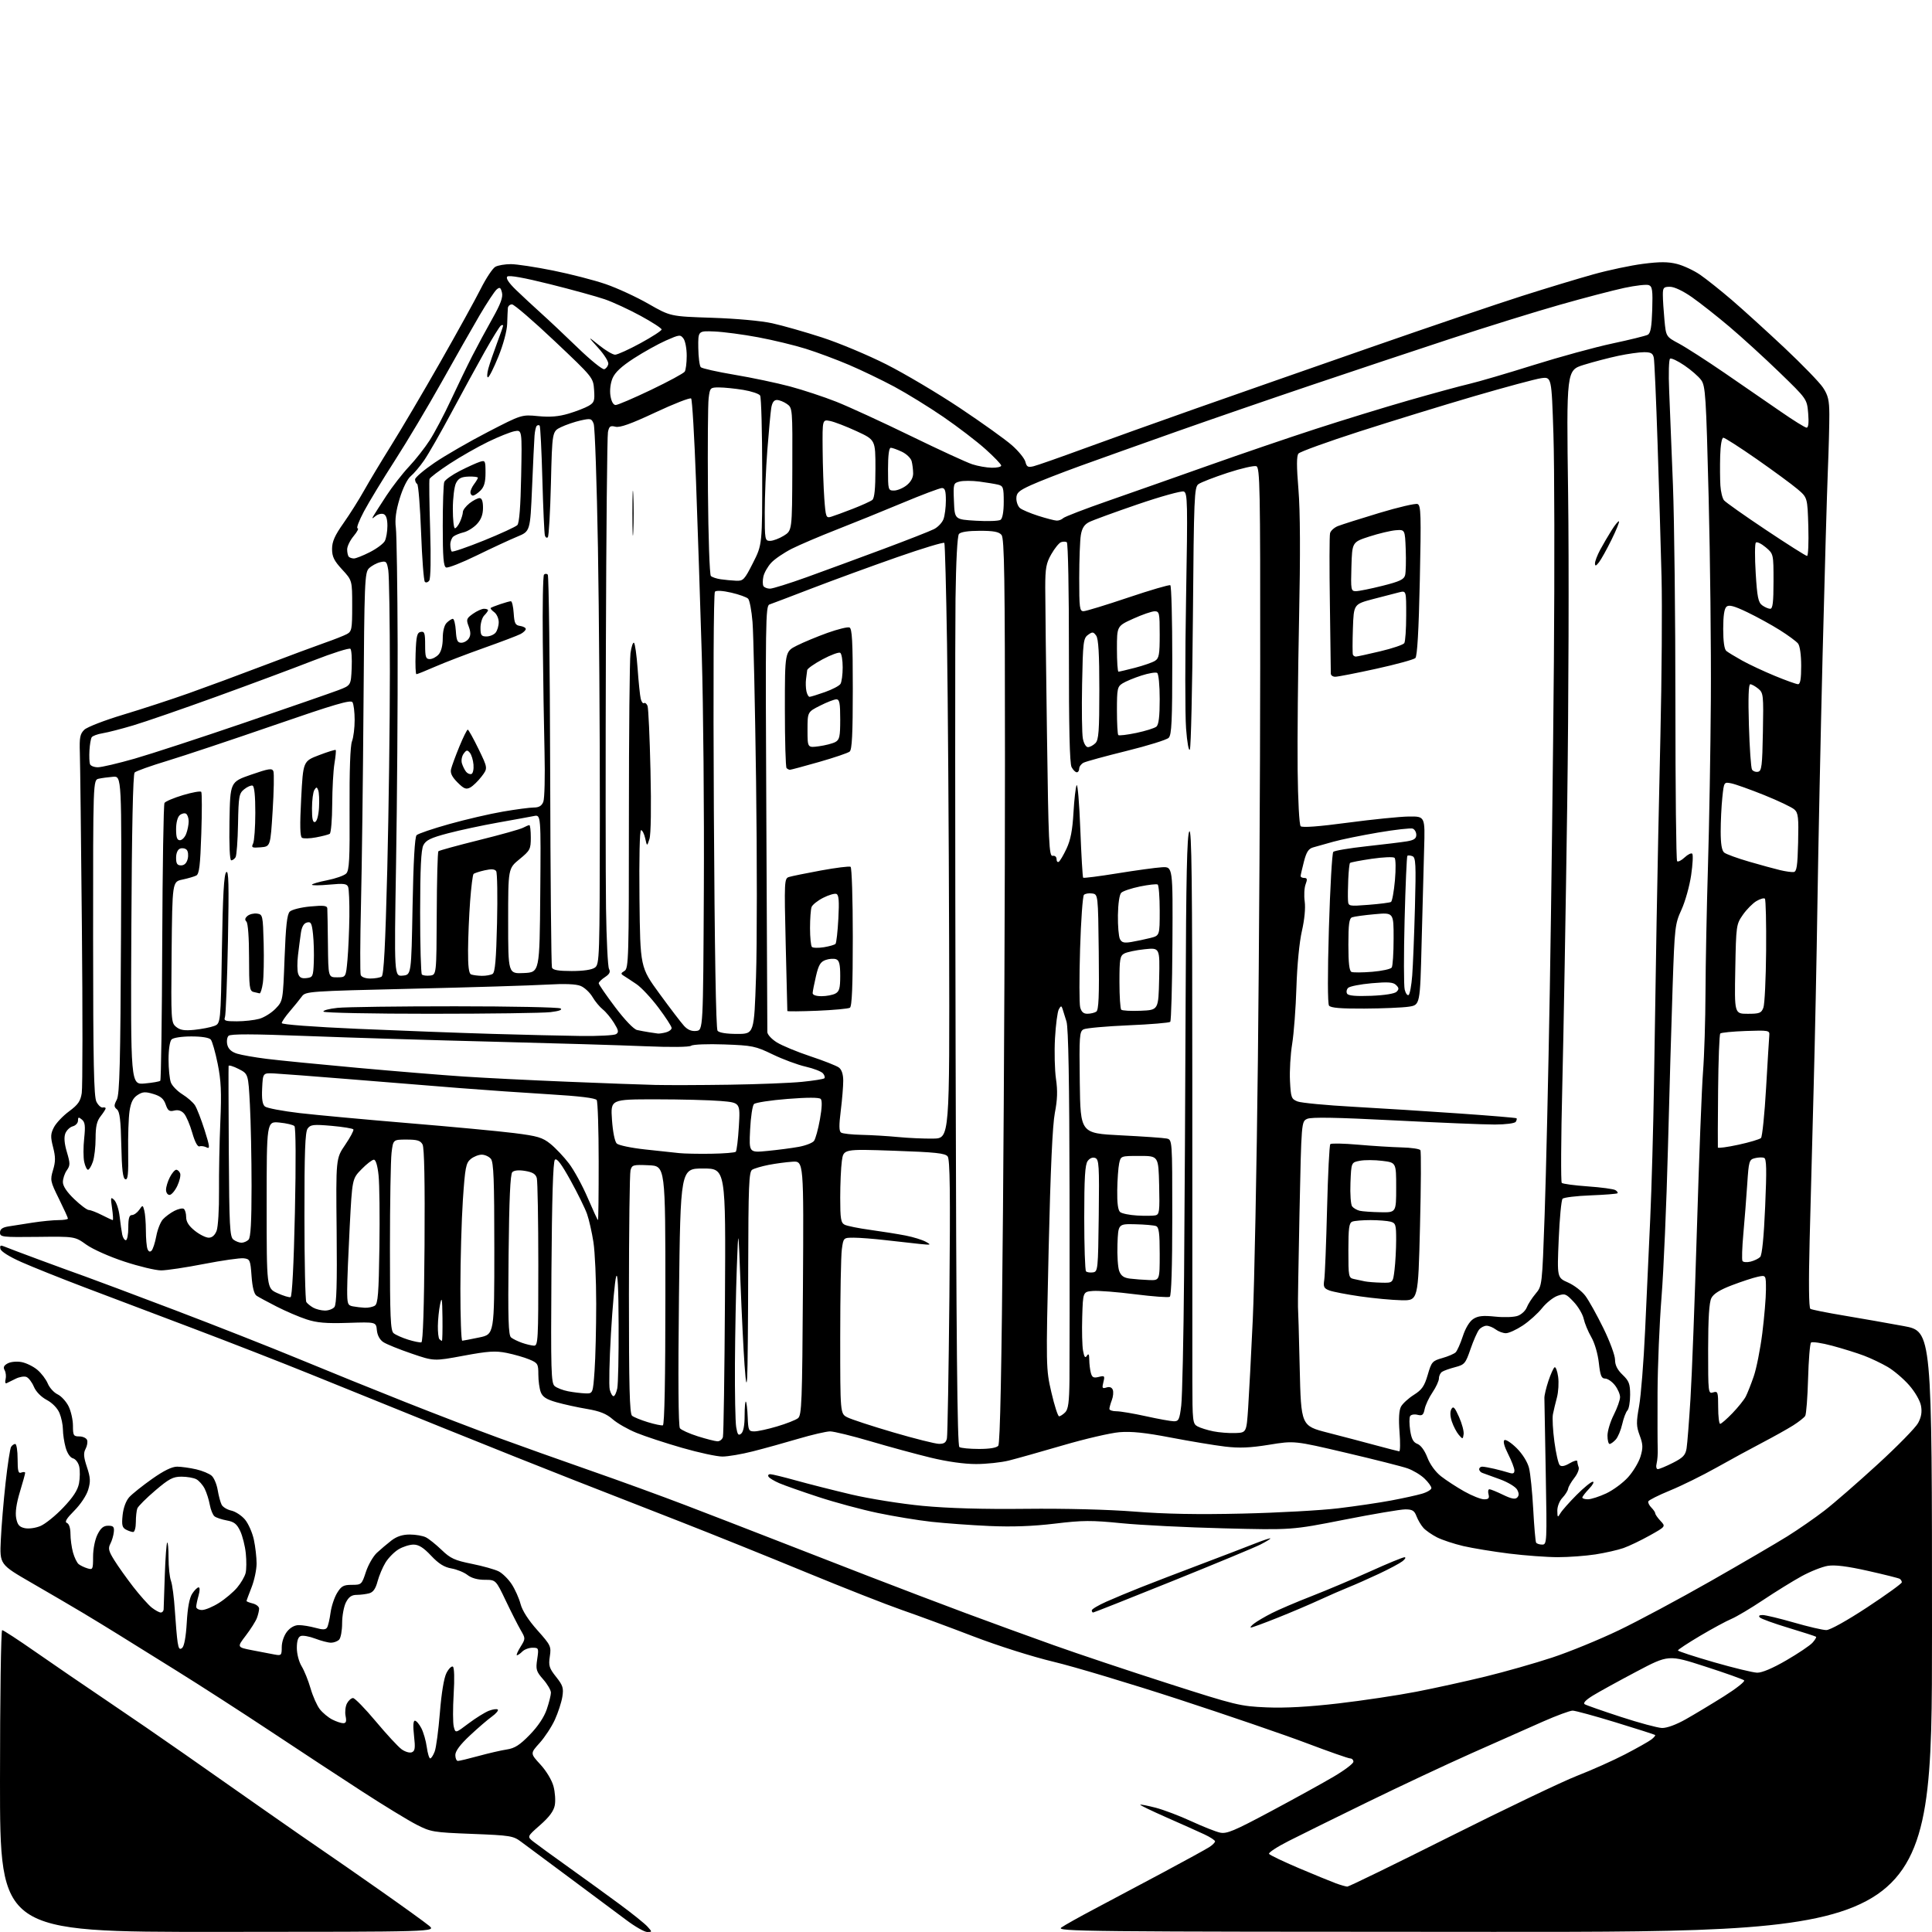 <?xml version="1.0" encoding="UTF-8" standalone="no"?>
<svg 
  version="1.1" 
  xmlns="http://www.w3.org/2000/svg" 
  xmlns:xlink="http://www.w3.org/1999/xlink" 
  xmlns:svg="http://www.w3.org/2000/svg"
  xmlns:rdf="http://www.w3.org/1999/02/22-rdf-syntax-ns#"
  xmlns:cc="http://creativecommons.org/ns#"
  xmlns:dc="http://purl.org/dc/elements/1.1/"
  viewBox="0 0 768 768"
  width="768"
  height="768"
>
<style>svg {background-color: white; }</style>"
<path stroke="none" fill="black" fill-rule="evenodd" d="M86.75,767.96C0.00,768.00 0.00,768.00 0.00,708.00C0.00,675.00 0.39,648.00 0.86,648.00C1.33,648.00 7.29,651.89 14.11,656.65C20.92,661.40 33.70,670.14 42.50,676.07C51.30,681.99 65.12,691.49 73.21,697.17C81.30,702.85 95.70,712.95 105.21,719.60C114.72,726.26 125.42,733.69 129.00,736.11C132.57,738.53 142.70,745.57 151.50,751.75C160.30,757.93 168.85,764.10 170.50,765.46C173.50,767.93 173.50,767.93 86.75,767.96zM257.29,768.00C256.17,768.00 252.39,765.83 248.88,763.18C245.37,760.53 235.30,753.03 226.50,746.51C217.70,739.99 209.00,733.53 207.16,732.14C204.02,729.78 202.88,729.59 187.66,729.00C172.17,728.40 171.25,728.24 165.50,725.29C162.20,723.59 152.53,717.69 144.00,712.16C135.47,706.64 119.13,695.91 107.68,688.31C96.23,680.72 79.36,669.84 70.18,664.14C61.01,658.44 50.58,651.96 47.00,649.72C43.42,647.49 37.05,643.60 32.84,641.08C28.63,638.56 19.48,633.21 12.52,629.19C-0.13,621.88 -0.13,621.88 0.32,612.19C0.56,606.86 1.42,596.61 2.22,589.42C3.02,582.22 4.00,575.81 4.40,575.17C4.79,574.53 5.54,574.00 6.06,574.00C6.58,574.00 7.00,576.69 7.00,579.97C7.00,584.86 7.27,585.83 8.50,585.36C9.32,585.05 10.00,585.10 10.00,585.49C10.00,585.87 9.05,589.31 7.89,593.12C6.52,597.66 6.01,601.23 6.43,603.46C6.93,606.12 7.66,606.99 9.83,607.46C11.38,607.80 14.11,607.43 16.06,606.62C17.97,605.82 22.05,602.54 25.11,599.32C29.08,595.16 30.89,592.37 31.41,589.65C31.80,587.55 31.84,584.57 31.50,583.02C31.16,581.46 30.05,579.99 29.02,579.72C27.89,579.42 26.73,577.71 26.08,575.36C25.49,573.24 25.01,570.02 25.01,568.22C25.00,566.41 24.39,563.48 23.65,561.71C22.84,559.77 20.81,557.68 18.57,556.49C16.32,555.29 14.29,553.20 13.46,551.24C12.71,549.44 11.37,547.69 10.48,547.35C9.60,547.01 7.66,547.34 6.19,548.09C4.71,548.83 3.09,549.62 2.60,549.85C2.10,550.08 1.93,549.37 2.22,548.28C2.50,547.18 2.34,545.57 1.85,544.69C1.19,543.52 1.52,542.79 3.08,541.96C4.28,541.32 6.69,541.09 8.58,541.45C10.43,541.80 13.25,543.18 14.84,544.52C16.44,545.86 18.30,548.32 18.99,549.98C19.68,551.65 21.43,553.57 22.87,554.26C24.32,554.94 26.29,557.08 27.25,559.00C28.21,560.93 29.00,564.41 29.00,566.75C29.00,570.63 29.22,571.00 31.53,571.00C32.92,571.00 34.31,571.64 34.61,572.42C34.91,573.20 34.64,574.80 34.01,575.97C33.12,577.64 33.24,579.21 34.56,583.18C35.96,587.40 36.04,588.91 35.05,592.22C34.38,594.48 31.99,598.06 29.53,600.52C26.43,603.63 25.59,605.01 26.60,605.40C27.46,605.73 28.00,607.40 28.01,609.72C28.01,611.80 28.47,615.14 29.02,617.14C29.58,619.14 30.59,621.23 31.27,621.77C31.95,622.31 33.51,623.07 34.75,623.44C36.89,624.10 37.00,623.87 37.00,618.82C37.00,615.76 37.75,612.01 38.75,610.00C40.05,607.40 41.14,606.50 43.00,606.50C45.07,606.50 45.46,606.93 45.25,609.00C45.11,610.38 44.49,612.48 43.86,613.68C42.92,615.50 43.18,616.59 45.42,620.18C46.89,622.56 50.29,627.33 52.97,630.80C55.66,634.26 58.97,637.97 60.33,639.05C61.70,640.12 63.31,641.00 63.91,641.00C64.51,641.00 65.02,640.44 65.05,639.75C65.07,639.06 65.28,632.93 65.51,626.12C65.74,619.31 66.17,613.50 66.46,613.21C66.76,612.91 67.00,615.64 67.00,619.27C67.00,622.90 67.43,627.01 67.96,628.40C68.49,629.79 69.19,635.11 69.51,640.21C69.84,645.32 70.33,651.00 70.61,652.82C71.01,655.41 71.41,655.91 72.42,655.07C73.23,654.39 73.92,650.60 74.24,645.01C74.57,639.09 75.31,635.18 76.40,633.52C77.30,632.13 78.45,631.00 78.95,631.00C79.49,631.00 79.48,632.32 78.93,634.24C78.42,636.03 78.00,638.05 78.00,638.74C78.00,639.43 79.04,640.00 80.30,640.00C81.57,640.00 84.62,638.73 87.07,637.17C89.53,635.61 92.77,632.88 94.27,631.09C95.77,629.31 97.28,626.72 97.63,625.33C97.98,623.95 98.01,620.42 97.71,617.48C97.41,614.54 96.40,610.54 95.48,608.59C94.14,605.78 93.05,604.92 90.15,604.40C88.14,604.03 85.95,603.30 85.28,602.77C84.60,602.24 83.76,600.16 83.39,598.15C83.03,596.14 82.11,593.28 81.36,591.78C80.60,590.28 79.11,588.60 78.06,588.03C77.00,587.46 74.34,587.00 72.15,587.00C68.76,587.00 67.19,587.83 61.67,592.54C58.10,595.58 54.92,598.77 54.59,599.62C54.27,600.47 54.00,602.93 54.00,605.08C54.00,607.24 53.52,609.00 52.93,609.00C52.35,609.00 51.05,608.56 50.05,608.03C48.57,607.23 48.33,606.20 48.74,602.28C49.05,599.37 50.08,596.58 51.37,595.15C52.54,593.86 56.62,590.60 60.44,587.90C65.16,584.57 68.37,583.01 70.44,583.02C72.12,583.04 75.52,583.51 77.99,584.08C80.45,584.65 83.23,585.80 84.16,586.65C85.09,587.49 86.16,590.05 86.54,592.34C86.92,594.63 87.63,597.25 88.11,598.17C88.59,599.09 90.32,600.13 91.96,600.49C93.60,600.85 96.04,602.45 97.38,604.04C98.72,605.64 100.31,609.23 100.91,612.02C101.51,614.81 102.00,619.08 102.00,621.51C102.00,623.94 101.10,628.21 100.00,631.00C98.90,633.79 98.00,636.23 98.00,636.43C98.00,636.62 99.12,637.07 100.50,637.41C101.88,637.76 103.00,638.68 103.00,639.45C103.00,640.23 102.60,641.93 102.11,643.22C101.62,644.51 99.63,647.65 97.69,650.19C94.16,654.81 94.16,654.81 100.33,656.01C103.72,656.67 107.74,657.43 109.25,657.72C111.82,658.19 112.00,658.00 112.00,654.75C112.00,652.74 112.88,650.15 114.07,648.63C115.39,646.96 117.12,646.00 118.82,646.01C120.30,646.01 123.25,646.50 125.39,647.09C128.33,647.91 129.46,647.88 130.03,646.96C130.44,646.29 131.05,643.66 131.39,641.12C131.73,638.58 132.90,635.04 133.99,633.25C135.68,630.48 136.54,630.00 139.87,630.00C143.67,630.00 143.81,629.88 145.44,624.90C146.35,622.10 148.32,618.67 149.80,617.28C151.29,615.90 153.89,613.69 155.59,612.38C157.73,610.74 160.00,610.00 162.91,610.00C165.23,610.00 168.11,610.50 169.32,611.12C170.52,611.73 173.33,613.99 175.57,616.14C179.05,619.50 180.76,620.28 187.57,621.65C191.93,622.53 196.74,623.88 198.25,624.65C199.77,625.43 202.10,627.73 203.43,629.78C204.76,631.83 206.34,635.36 206.93,637.63C207.62,640.26 210.05,644.04 213.60,648.02C218.94,654.01 219.16,654.46 218.56,658.46C218.01,662.13 218.31,663.12 221.05,666.57C223.77,669.99 224.09,671.02 223.54,674.50C223.19,676.70 221.85,680.80 220.57,683.62C219.28,686.44 216.55,690.60 214.49,692.88C210.76,697.01 210.76,697.01 214.82,701.42C217.16,703.96 219.36,707.62 220.02,710.07C220.65,712.41 220.88,715.80 220.54,717.61C220.11,719.91 218.34,722.30 214.71,725.49C209.50,730.07 209.50,730.07 212.00,732.06C213.38,733.15 219.68,737.73 226.00,742.24C232.32,746.75 241.55,753.44 246.50,757.10C251.45,760.76 256.36,764.71 257.40,765.88C259.28,767.97 259.28,768.00 257.29,768.00zM593.75,767.95C429.56,767.90 419.64,767.80 421.92,766.20C423.25,765.26 429.10,761.99 434.92,758.92C440.74,755.85 452.93,749.37 462.00,744.52C471.07,739.67 479.51,735.04 480.75,734.23C481.99,733.43 483.00,732.41 483.00,731.97C483.00,731.54 481.09,730.28 478.75,729.19C476.41,728.10 469.65,725.07 463.72,722.46C457.80,719.85 453.09,717.58 453.27,717.40C453.44,717.23 456.20,717.77 459.41,718.60C462.61,719.44 468.97,721.85 473.55,723.97C478.13,726.08 483.27,728.12 484.97,728.49C487.62,729.08 490.56,727.84 505.28,719.97C514.75,714.91 525.99,708.71 530.25,706.19C534.51,703.68 538.00,701.03 538.00,700.31C538.00,699.59 537.42,699.00 536.71,699.00C536.00,699.00 528.28,696.29 519.55,692.99C510.82,689.68 487.89,681.82 468.59,675.52C449.29,669.23 426.89,662.50 418.81,660.58C410.39,658.57 396.74,654.25 386.81,650.44C377.29,646.78 364.55,642.08 358.50,639.99C352.45,637.89 335.35,631.17 320.50,625.05C305.65,618.92 283.15,609.86 270.50,604.91C257.85,599.96 238.72,592.48 228.00,588.30C217.28,584.11 194.10,574.87 176.50,567.75C158.90,560.63 135.05,550.98 123.50,546.30C111.95,541.62 90.80,533.37 76.50,527.97C62.20,522.58 42.85,515.25 33.50,511.70C24.15,508.15 12.90,503.64 8.50,501.69C3.66,499.54 0.36,497.46 0.15,496.42C-0.12,495.09 0.21,494.89 1.65,495.49C2.67,495.93 8.90,498.28 15.50,500.72C22.10,503.17 30.42,506.20 34.00,507.47C37.58,508.74 53.55,514.74 69.50,520.79C85.45,526.85 107.72,535.62 119.00,540.29C130.28,544.96 149.18,552.62 161.00,557.30C172.82,561.99 189.47,568.38 198.00,571.50C206.53,574.63 222.95,580.48 234.50,584.51C246.05,588.53 263.15,594.76 272.50,598.34C281.85,601.92 297.15,607.84 306.50,611.49C315.85,615.13 333.18,621.87 345.00,626.45C356.82,631.03 374.38,637.71 384.00,641.29C393.62,644.87 409.31,650.59 418.86,653.99C428.41,657.40 448.88,664.25 464.36,669.21C491.30,677.86 492.97,678.26 503.50,678.71C510.93,679.02 520.18,678.51 532.00,677.14C541.62,676.02 555.58,673.93 563.00,672.49C570.42,671.05 582.80,668.33 590.50,666.45C598.20,664.57 610.12,661.18 617.00,658.91C623.88,656.64 635.80,651.76 643.50,648.06C651.20,644.37 667.62,635.57 680.00,628.52C692.38,621.47 706.10,613.45 710.50,610.71C714.90,607.96 721.56,603.34 725.30,600.45C729.04,597.56 738.53,589.30 746.39,582.10C754.25,574.91 761.49,567.51 762.48,565.67C763.76,563.28 764.09,561.30 763.62,558.77C763.23,556.73 761.22,553.26 758.88,550.60C756.64,548.05 752.82,544.81 750.40,543.39C747.97,541.97 743.75,539.95 741.00,538.91C738.26,537.87 732.57,536.09 728.35,534.96C724.14,533.83 720.34,533.27 719.91,533.70C719.47,534.14 718.95,540.60 718.74,548.05C718.53,555.51 718.02,562.16 717.60,562.84C717.18,563.52 715.00,565.24 712.75,566.66C710.51,568.07 705.03,571.13 700.58,573.46C696.14,575.78 687.91,580.25 682.31,583.40C676.70,586.55 668.38,590.65 663.82,592.51C659.26,594.38 655.39,596.33 655.22,596.84C655.05,597.35 655.61,598.46 656.46,599.31C657.30,600.16 658.00,601.20 658.00,601.61C658.00,602.03 658.94,603.37 660.08,604.59C662.17,606.81 662.17,606.81 655.79,610.38C652.28,612.34 647.59,614.59 645.37,615.37C643.15,616.15 638.13,617.29 634.22,617.90C630.31,618.50 623.59,619.00 619.27,619.00C614.95,619.00 606.26,618.36 599.95,617.58C593.63,616.79 585.43,615.45 581.71,614.59C578.00,613.72 573.28,612.16 571.23,611.12C569.18,610.07 566.74,608.38 565.82,607.35C564.90,606.33 563.67,604.26 563.09,602.75C562.24,600.49 561.44,600.00 558.62,600.00C556.74,600.00 545.82,601.85 534.35,604.11C513.50,608.22 513.50,608.22 486.50,607.54C471.65,607.17 453.33,606.25 445.78,605.50C433.83,604.31 430.41,604.33 419.28,605.67C410.51,606.72 402.36,607.01 393.30,606.61C386.04,606.29 375.69,605.53 370.30,604.94C364.91,604.35 355.27,602.76 348.87,601.42C342.48,600.08 331.90,597.23 325.37,595.08C318.84,592.94 311.84,590.48 309.82,589.61C307.79,588.74 305.85,587.57 305.51,587.02C305.16,586.46 305.47,586.01 306.19,586.01C306.91,586.02 311.55,587.15 316.50,588.53C321.45,589.91 331.30,592.40 338.40,594.08C345.51,595.76 358.21,597.79 366.70,598.60C376.93,599.57 390.72,599.97 407.80,599.78C423.34,599.61 440.42,600.05 451.00,600.88C463.16,601.85 476.28,602.09 494.00,601.67C508.02,601.35 525.12,600.40 532.00,599.57C538.88,598.74 548.33,597.35 553.00,596.47C557.67,595.60 563.19,594.38 565.25,593.78C567.31,593.18 569.00,592.16 569.00,591.53C569.00,590.89 567.76,589.18 566.24,587.73C564.72,586.27 561.68,584.45 559.49,583.69C557.29,582.92 546.27,580.13 535.00,577.49C514.50,572.68 514.50,572.68 504.50,574.31C496.93,575.54 492.67,575.71 486.99,575.04C482.86,574.55 473.19,572.94 465.49,571.47C455.26,569.50 449.75,568.93 445.00,569.32C441.43,569.62 431.30,571.97 422.50,574.55C413.70,577.12 404.02,579.85 401.00,580.60C397.98,581.35 392.12,581.98 388.00,581.98C383.34,581.99 376.53,581.03 370.00,579.45C364.23,578.05 353.47,575.13 346.10,572.95C338.74,570.78 331.48,569.00 329.98,569.00C328.49,569.00 322.81,570.32 317.38,571.92C311.95,573.53 303.83,575.78 299.33,576.92C294.84,578.07 289.37,579.00 287.16,579.00C284.96,579.00 277.78,577.45 271.21,575.56C264.63,573.67 256.46,570.99 253.06,569.60C249.65,568.22 245.36,565.77 243.53,564.16C241.05,561.99 238.46,560.95 233.35,560.08C229.58,559.45 224.12,558.25 221.21,557.42C217.20,556.28 215.69,555.31 214.96,553.40C214.43,552.01 214.00,548.85 214.00,546.38C214.00,542.18 213.77,541.80 210.41,540.40C208.43,539.57 204.39,538.41 201.43,537.81C196.92,536.91 194.12,537.09 184.27,538.92C172.50,541.11 172.50,541.11 163.59,538.06C158.69,536.39 153.65,534.35 152.40,533.53C150.97,532.59 150.01,530.83 149.81,528.77C149.50,525.50 149.50,525.50 138.34,525.86C129.67,526.14 126.00,525.83 121.84,524.47C118.90,523.51 113.58,521.23 110.00,519.40C106.42,517.58 102.83,515.63 102.00,515.08C101.01,514.42 100.33,511.76 100.00,507.29C99.53,500.84 99.37,500.48 96.85,500.19C95.40,500.03 88.31,501.04 81.10,502.44C73.89,503.85 66.22,505.00 64.05,505.00C61.89,505.00 55.34,503.44 49.50,501.52C43.59,499.59 36.87,496.60 34.32,494.77C29.75,491.50 29.75,491.50 14.87,491.68C0.91,491.84 -0.00,491.74 -0.00,489.97C-0.00,488.63 0.93,487.93 3.25,487.54C5.04,487.24 9.42,486.55 13.00,486.01C16.58,485.46 21.19,485.01 23.25,485.01C25.31,485.00 27.00,484.73 27.00,484.39C27.00,484.05 25.39,480.52 23.42,476.53C20.00,469.62 19.89,469.09 21.09,465.09C22.10,461.73 22.10,459.92 21.10,456.03C20.04,451.88 20.09,450.73 21.44,448.11C22.32,446.42 25.02,443.57 27.46,441.77C31.04,439.12 32.00,437.74 32.50,434.50C32.85,432.30 32.87,402.60 32.55,368.50C32.24,334.40 31.87,303.25 31.74,299.28C31.54,293.18 31.81,291.75 33.50,290.10C34.60,289.02 41.58,286.32 49.00,284.09C56.42,281.86 68.12,278.03 75.00,275.59C81.88,273.15 95.38,268.16 105.00,264.49C114.62,260.83 125.48,256.79 129.12,255.52C132.77,254.25 136.71,252.69 137.87,252.07C139.83,251.02 140.00,250.10 140.00,240.83C140.00,230.72 140.00,230.72 136.00,226.38C132.79,222.90 132.00,221.29 132.00,218.22C132.00,215.29 133.07,212.88 136.55,207.95C139.05,204.40 142.73,198.57 144.72,195.00C146.72,191.43 151.59,183.32 155.54,177.00C159.50,170.68 168.24,155.84 174.97,144.03C181.70,132.22 188.95,119.08 191.09,114.82C193.23,110.56 195.86,106.61 196.93,106.04C197.99,105.47 200.75,105.00 203.06,105.00C205.36,105.00 212.93,106.15 219.87,107.55C226.82,108.95 236.22,111.37 240.77,112.94C245.32,114.50 252.97,118.03 257.77,120.78C266.50,125.78 266.50,125.78 283.00,126.32C292.63,126.63 302.62,127.54 307.00,128.51C311.12,129.42 320.02,131.95 326.76,134.14C333.51,136.33 345.02,141.15 352.35,144.85C359.68,148.56 372.83,156.36 381.59,162.20C390.34,168.03 399.64,174.69 402.25,176.99C404.87,179.29 407.28,182.26 407.61,183.58C408.12,185.60 408.64,185.88 410.86,185.34C412.31,184.99 421.16,181.89 430.53,178.45C439.89,175.01 459.92,167.84 475.03,162.51C490.14,157.19 521.62,146.17 545.00,138.03C568.38,129.88 595.38,120.72 605.00,117.66C614.62,114.59 627.41,110.72 633.42,109.05C639.42,107.37 648.29,105.50 653.13,104.88C659.80,104.02 663.07,104.03 666.61,104.92C669.18,105.57 673.32,107.50 675.81,109.21C678.30,110.92 683.97,115.44 688.42,119.25C692.86,123.07 702.28,131.62 709.35,138.26C716.41,144.90 723.31,152.02 724.68,154.09C726.70,157.14 727.16,159.11 727.19,164.67C727.21,168.43 726.95,178.47 726.60,187.00C726.25,195.53 725.31,228.60 724.51,260.50C723.72,292.40 722.80,336.50 722.47,358.50C722.15,380.50 721.46,413.80 720.95,432.50C720.44,451.20 719.73,478.47 719.36,493.09C718.93,509.97 719.04,519.91 719.66,520.29C720.19,520.62 726.23,521.83 733.07,522.97C739.90,524.11 750.56,525.99 756.75,527.13C768.00,529.22 768.00,529.22 768.00,648.61C768.00,768.00 768.00,768.00 593.75,767.95zM535.56,749.96C536.15,749.98 554.56,741.00 576.48,730.01C598.40,719.02 621.10,708.17 626.92,705.90C632.74,703.64 641.33,699.80 646.00,697.37C650.67,694.94 655.37,692.30 656.43,691.49C657.49,690.68 658.16,689.87 657.93,689.68C657.69,689.49 650.64,687.23 642.26,684.67C633.87,682.10 626.17,680.00 625.14,680.00C624.10,680.00 618.81,681.95 613.38,684.34C607.95,686.73 595.17,692.40 585.00,696.93C574.83,701.46 556.15,710.23 543.50,716.41C530.85,722.58 516.77,729.53 512.21,731.85C507.65,734.17 504.16,736.46 504.46,736.94C504.76,737.42 510.06,739.96 516.25,742.59C522.44,745.21 529.08,747.93 531.00,748.64C532.92,749.34 534.98,749.93 535.56,749.96zM182.02,700.00C182.58,700.00 186.30,699.11 190.27,698.02C194.25,696.93 199.30,695.77 201.50,695.44C204.61,694.97 206.64,693.67 210.59,689.60C213.83,686.28 216.29,682.59 217.34,679.50C218.25,676.83 219.00,673.84 219.00,672.86C219.00,671.87 217.62,669.50 215.93,667.58C213.15,664.41 212.93,663.66 213.55,659.54C214.20,655.17 214.13,655.00 211.68,655.00C210.29,655.00 208.47,655.67 207.64,656.50C206.82,657.33 205.85,658.00 205.49,658.00C205.13,658.00 205.76,656.51 206.89,654.68C208.94,651.36 208.94,651.36 206.95,647.93C205.86,646.04 203.19,640.79 201.03,636.25C197.09,628.00 197.09,628.00 192.68,628.00C189.85,628.00 187.40,627.31 185.83,626.08C184.49,625.03 181.62,623.86 179.45,623.48C176.57,622.98 174.37,621.60 171.36,618.40C168.34,615.19 166.44,614.00 164.36,614.00C162.79,614.01 160.10,614.86 158.40,615.90C156.69,616.94 154.37,619.30 153.24,621.15C152.11,622.99 150.69,626.36 150.08,628.64C149.31,631.56 148.33,632.95 146.74,633.37C145.51,633.70 143.27,633.98 141.78,633.99C139.78,634.00 138.64,634.79 137.53,636.95C136.69,638.57 136.00,642.31 136.00,645.25C136.00,648.19 135.46,651.14 134.80,651.80C134.14,652.46 132.69,653.00 131.58,653.00C130.47,653.00 127.66,652.27 125.32,651.38C122.99,650.49 120.38,650.02 119.54,650.35C118.49,650.75 118.00,652.28 118.00,655.10C118.00,657.45 118.83,660.63 119.91,662.38C120.96,664.10 122.56,668.06 123.46,671.18C124.36,674.30 126.02,678.02 127.14,679.45C128.26,680.87 130.46,682.71 132.04,683.52C133.61,684.33 135.59,685.00 136.43,685.00C137.57,685.00 137.81,684.29 137.37,682.12C137.06,680.54 137.31,678.29 137.93,677.12C138.56,675.95 139.64,675.00 140.34,675.00C141.04,675.00 145.10,679.16 149.36,684.25C153.62,689.34 158.23,694.33 159.61,695.34C160.98,696.35 162.81,696.90 163.68,696.57C164.98,696.07 165.14,694.92 164.58,689.98C164.14,686.13 164.26,684.00 164.92,684.00C165.49,684.00 166.64,685.34 167.49,686.98C168.34,688.62 169.31,692.00 169.65,694.48C169.99,696.97 170.61,699.00 171.01,699.00C171.42,699.00 172.23,697.76 172.80,696.25C173.38,694.74 174.30,687.80 174.86,680.82C175.49,672.96 176.48,666.97 177.48,665.04C178.36,663.33 179.51,662.20 180.03,662.52C180.59,662.87 180.72,667.29 180.34,673.41C180.00,679.08 180.01,684.92 180.38,686.38C181.05,689.03 181.05,689.03 186.27,685.08C189.15,682.91 192.80,680.65 194.39,680.04C195.98,679.44 197.55,679.23 197.89,679.59C198.22,679.94 197.16,681.19 195.53,682.37C193.89,683.54 189.95,686.93 186.78,689.90C182.92,693.51 181.00,696.08 181.00,697.65C181.00,698.94 181.46,700.00 182.02,700.00zM660.65,686.90C662.57,686.96 666.29,685.60 670.15,683.42C673.64,681.45 680.47,677.34 685.32,674.29C690.17,671.24 693.77,668.39 693.32,667.97C692.87,667.55 685.92,665.07 677.88,662.48C663.26,657.75 663.26,657.75 650.38,664.56C643.30,668.30 635.54,672.57 633.14,674.05C630.37,675.76 629.20,677.00 629.94,677.46C630.58,677.86 637.05,680.12 644.31,682.49C651.56,684.86 658.92,686.84 660.65,686.90zM698.50,664.92C700.39,664.97 704.68,663.15 710.07,660.02C714.79,657.29 719.47,654.13 720.48,653.02C721.49,651.90 722.14,650.83 721.91,650.64C721.68,650.44 716.79,648.86 711.03,647.12C705.27,645.38 700.12,643.52 699.58,642.98C698.94,642.34 699.32,642.00 700.67,642.00C701.81,642.00 707.41,643.35 713.12,644.99C718.83,646.64 724.62,647.99 726.00,647.98C727.46,647.98 734.20,644.23 742.25,638.93C749.81,633.95 756.00,629.48 756.00,629.00C756.00,628.51 755.63,627.89 755.17,627.61C754.71,627.32 749.02,625.90 742.52,624.44C734.36,622.61 729.44,621.99 726.60,622.44C724.35,622.80 719.64,624.67 716.14,626.59C712.64,628.51 705.76,632.77 700.86,636.04C695.95,639.32 690.28,642.69 688.26,643.54C686.24,644.38 680.63,647.42 675.80,650.28C670.96,653.15 667.00,655.76 667.00,656.07C667.00,656.38 673.41,658.48 681.25,660.74C689.09,663.00 696.85,664.88 698.50,664.92zM497.27,646.97C496.84,646.95 497.40,646.24 498.50,645.39C499.60,644.54 502.72,642.70 505.43,641.31C508.14,639.92 515.34,636.84 521.43,634.47C527.52,632.09 538.05,627.64 544.83,624.58C551.61,621.51 557.69,619.01 558.33,619.03C558.97,619.05 558.60,619.76 557.50,620.62C556.40,621.47 552.12,623.75 548.00,625.68C543.88,627.61 538.48,630.00 536.00,630.99C533.52,631.98 528.35,634.24 524.50,636.01C520.65,637.79 513.12,640.99 507.77,643.12C502.41,645.26 497.69,646.99 497.27,646.97zM434.54,641.00C434.24,641.00 434.00,640.61 434.00,640.14C434.00,639.66 436.59,638.12 439.75,636.71C442.91,635.30 449.10,632.72 453.50,630.98C457.90,629.23 468.48,625.17 477.00,621.95C485.52,618.73 495.31,614.98 498.75,613.62C502.19,612.26 505.00,611.33 505.00,611.55C505.00,611.78 503.21,612.87 501.03,613.98C498.85,615.10 483.11,621.63 466.07,628.50C449.02,635.38 434.83,641.00 434.54,641.00zM613.05,614.00C614.92,614.00 614.96,613.17 614.46,585.75C614.18,570.21 613.93,556.68 613.92,555.68C613.90,554.68 614.62,551.65 615.52,548.94C616.42,546.24 617.52,543.80 617.96,543.52C618.41,543.25 619.05,544.93 619.38,547.26C619.71,549.59 619.49,553.30 618.91,555.50C618.32,557.70 617.60,560.71 617.31,562.20C617.02,563.68 617.29,568.61 617.90,573.15C618.51,577.70 619.46,581.86 620.02,582.42C620.69,583.09 622.01,582.83 624.01,581.65C625.65,580.68 627.00,580.33 627.00,580.86C627.00,581.40 627.24,582.47 627.54,583.24C627.83,584.01 627.06,585.93 625.82,587.50C624.58,589.08 623.47,591.01 623.35,591.79C623.24,592.58 622.21,594.21 621.07,595.42C619.90,596.67 619.03,598.90 619.06,600.56C619.11,603.30 619.20,603.36 620.31,601.50C620.96,600.40 623.85,597.14 626.73,594.25C629.60,591.36 632.50,589.00 633.17,589.00C633.83,589.00 633.16,590.26 631.69,591.80C630.21,593.35 629.00,594.92 629.00,595.30C629.00,595.69 630.01,596.00 631.25,595.99C632.49,595.98 635.75,594.93 638.50,593.65C641.25,592.36 645.16,589.47 647.19,587.22C649.22,584.97 651.44,581.26 652.13,578.98C653.17,575.49 653.12,574.15 651.80,570.60C650.43,566.90 650.40,565.44 651.57,558.94C652.30,554.85 653.38,541.38 653.95,529.00C654.53,516.62 655.44,496.60 655.99,484.50C656.54,472.40 657.22,448.10 657.49,430.50C657.77,412.90 658.23,384.10 658.52,366.50C658.82,348.90 659.50,315.60 660.04,292.50C660.57,269.40 660.78,241.05 660.49,229.50C660.20,217.95 659.50,194.10 658.92,176.50C658.35,158.90 657.67,143.49 657.42,142.25C657.05,140.44 656.29,140.00 653.55,140.00C651.67,140.00 647.06,140.65 643.32,141.44C639.57,142.24 633.39,143.85 629.59,145.03C622.68,147.18 622.68,147.18 623.35,196.34C623.72,223.38 623.56,279.02 622.99,320.00C622.42,360.98 621.54,411.38 621.03,432.00C620.52,452.62 620.43,469.82 620.82,470.21C621.21,470.61 625.87,471.23 631.18,471.61C636.50,471.98 641.43,472.65 642.14,473.09C642.86,473.53 643.23,474.09 642.97,474.34C642.71,474.58 637.89,474.96 632.27,475.18C626.64,475.39 621.63,476.00 621.14,476.53C620.65,477.07 619.96,484.34 619.61,492.69C618.96,507.89 618.96,507.89 623.34,509.83C625.75,510.89 628.84,513.28 630.22,515.13C631.60,516.98 634.81,522.75 637.36,527.95C639.91,533.14 642.00,538.80 642.00,540.51C642.00,542.67 642.92,544.51 645.00,546.50C647.57,548.96 648.00,550.11 648.00,554.49C648.00,557.30 647.51,560.09 646.92,560.68C646.33,561.27 645.40,563.72 644.86,566.11C644.32,568.51 643.17,571.26 642.29,572.24C641.41,573.21 640.31,574.00 639.85,574.00C639.38,574.00 639.00,572.50 639.00,570.67C639.00,568.84 640.12,565.13 641.50,562.42C642.87,559.71 643.99,556.55 644.00,555.38C644.00,554.22 643.07,552.08 641.93,550.63C640.79,549.19 639.05,548.00 638.06,548.00C636.59,548.00 636.13,546.84 635.56,541.75C635.16,538.15 633.89,533.80 632.55,531.50C631.28,529.30 629.93,526.03 629.54,524.23C629.15,522.44 627.36,519.40 625.55,517.49C622.51,514.26 622.05,514.09 619.15,515.10C617.43,515.70 614.66,517.91 612.99,520.01C611.32,522.12 607.87,525.22 605.31,526.92C602.75,528.61 599.72,529.99 598.58,529.97C597.44,529.95 595.63,529.28 594.56,528.47C593.49,527.66 591.86,527.00 590.93,527.00C590.00,527.00 588.67,527.69 587.97,528.54C587.26,529.39 585.73,532.86 584.56,536.25C582.58,542.02 582.18,542.49 578.47,543.46C576.28,544.03 573.93,544.86 573.25,545.31C572.56,545.75 572.00,546.93 572.00,547.92C572.00,548.91 570.85,551.41 569.45,553.48C568.05,555.54 566.65,558.52 566.33,560.10C565.85,562.49 565.37,562.88 563.49,562.41C562.24,562.09 560.92,562.33 560.55,562.92C560.18,563.52 560.19,566.06 560.56,568.57C561.08,572.01 561.80,573.35 563.45,573.98C564.80,574.49 566.34,576.61 567.40,579.38C568.45,582.13 570.61,585.10 572.82,586.84C574.85,588.43 579.01,591.14 582.08,592.87C585.15,594.59 588.69,596.00 589.95,596.00C591.74,596.00 592.12,595.57 591.71,594.00C591.42,592.90 591.58,592.00 592.07,592.00C592.55,592.00 594.98,592.99 597.47,594.20C600.75,595.79 602.30,596.10 603.09,595.31C603.88,594.52 603.88,593.65 603.10,592.18C602.49,591.05 599.45,589.21 596.25,588.04C593.09,586.88 589.94,585.74 589.25,585.50C588.56,585.26 588.00,584.60 588.00,584.03C588.00,583.46 588.56,583.01 589.25,583.02C589.94,583.04 592.08,583.42 594.00,583.87C595.92,584.32 598.51,585.02 599.75,585.41C601.45,585.96 602.00,585.74 602.00,584.53C602.00,583.65 600.88,580.72 599.51,578.02C597.95,574.94 597.40,572.87 598.05,572.47C598.61,572.12 600.81,573.58 602.94,575.70C605.24,578.00 607.21,581.18 607.81,583.54C608.36,585.72 609.11,593.11 609.48,599.96C609.85,606.82 610.36,612.78 610.63,613.21C610.90,613.65 611.99,614.00 613.05,614.00zM659.01,584.00C659.59,584.00 662.28,582.88 664.99,581.51C669.05,579.45 670.00,578.45 670.44,575.76C670.73,573.97 671.43,565.08 671.99,556.00C672.56,546.92 673.71,516.55 674.55,488.50C675.39,460.45 676.48,432.32 676.98,426.00C677.48,419.68 677.92,405.50 677.96,394.50C678.00,383.50 678.44,361.00 678.94,344.50C679.44,328.00 679.96,298.07 680.09,278.00C680.22,257.93 679.82,221.73 679.21,197.56C678.20,157.19 677.95,153.41 676.23,151.06C675.20,149.65 672.20,147.04 669.57,145.26C666.94,143.47 664.39,142.26 663.89,142.57C663.39,142.88 663.22,148.52 663.52,155.31C663.81,162.02 664.49,178.88 665.02,192.78C665.56,206.69 666.00,245.87 666.00,279.86C666.00,313.86 666.30,341.97 666.68,342.34C667.05,342.71 668.40,342.04 669.67,340.84C670.95,339.64 672.31,338.98 672.69,339.36C673.08,339.75 672.89,343.57 672.26,347.86C671.64,352.15 669.91,358.33 668.43,361.58C665.83,367.28 665.70,368.41 664.90,392.00C664.44,405.48 663.60,434.50 663.03,456.50C662.46,478.50 661.32,505.05 660.49,515.50C659.66,525.95 658.95,543.05 658.90,553.50C658.86,563.95 658.89,574.06 658.97,575.96C659.05,577.86 658.85,580.44 658.54,581.71C658.21,583.01 658.42,584.00 659.01,584.00zM556.22,576.93C556.61,576.97 556.67,573.48 556.33,569.18C555.94,564.01 556.13,560.63 556.91,559.17C557.56,557.96 559.85,555.86 562.01,554.49C565.24,552.45 566.22,551.04 567.54,546.53C569.03,541.37 569.38,540.97 573.31,539.86C575.62,539.21 578.01,538.18 578.63,537.59C579.25,536.99 580.53,534.12 581.48,531.21C582.52,527.99 584.14,525.30 585.62,524.33C587.53,523.08 589.46,522.87 594.42,523.38C597.99,523.75 601.93,523.60 603.41,523.03C604.85,522.49 606.43,520.99 606.92,519.71C607.41,518.43 608.98,515.99 610.41,514.29C613.02,511.19 613.02,511.19 614.02,482.84C614.57,467.25 615.50,426.82 616.08,393.00C616.66,359.18 617.38,300.86 617.69,263.42C618.00,225.97 617.92,185.08 617.51,172.55C616.77,149.76 616.77,149.76 612.63,150.34C610.36,150.66 598.38,153.89 586.00,157.50C573.62,161.12 553.10,167.44 540.38,171.53C527.67,175.63 516.77,179.57 516.17,180.29C515.39,181.23 515.38,185.24 516.15,194.55C516.86,203.15 516.94,220.43 516.40,246.00C515.96,267.18 515.70,294.17 515.83,305.98C515.96,318.20 516.48,327.88 517.03,328.43C517.66,329.06 524.27,328.57 535.75,327.03C545.51,325.73 556.42,324.63 560.00,324.58C566.50,324.50 566.50,324.50 566.11,337.50C565.90,344.65 565.45,361.52 565.11,375.00C564.50,399.50 564.50,399.50 560.00,400.18C557.52,400.55 549.59,400.89 542.37,400.93C532.96,400.98 528.98,400.65 528.31,399.75C527.74,398.98 527.72,387.16 528.26,369.00C528.75,352.77 529.53,339.11 530.00,338.63C530.46,338.15 536.39,337.15 543.17,336.41C549.95,335.67 557.19,334.79 559.25,334.45C562.08,333.98 563.00,333.35 563.00,331.88C563.00,330.81 562.36,329.69 561.59,329.39C560.81,329.10 554.64,329.79 547.88,330.94C541.12,332.09 533.09,333.73 530.04,334.59C527.00,335.46 523.40,336.46 522.07,336.83C520.17,337.35 519.34,338.61 518.33,342.50C517.62,345.25 517.03,347.84 517.02,348.25C517.01,348.66 517.66,349.00 518.48,349.00C519.64,349.00 519.75,349.53 519.00,351.51C518.47,352.89 518.31,355.97 518.64,358.36C519.00,360.99 518.56,365.60 517.52,370.10C516.52,374.47 515.63,383.61 515.35,392.44C515.10,400.66 514.33,410.79 513.66,414.94C512.98,419.10 512.59,425.72 512.79,429.66C513.13,436.35 513.33,436.89 515.83,437.86C517.30,438.42 527.27,439.37 538.00,439.96C548.73,440.56 567.62,441.75 580.00,442.62C592.38,443.48 602.66,444.34 602.85,444.53C603.04,444.71 602.90,445.35 602.54,445.93C602.17,446.54 598.54,447.01 594.19,447.02C589.96,447.03 571.97,446.28 554.22,445.37C531.25,444.19 521.27,444.01 519.63,444.76C517.33,445.81 517.33,445.81 516.57,482.15C516.16,502.14 515.89,518.95 515.97,519.50C516.05,520.05 516.36,530.92 516.65,543.64C517.19,566.79 517.19,566.79 527.84,569.52C533.70,571.03 542.33,573.29 547.00,574.56C551.67,575.82 555.82,576.89 556.22,576.93zM389.13,575.98C393.35,575.99 396.15,575.53 396.83,574.71C397.56,573.82 398.16,544.40 398.70,481.46C399.14,430.88 399.50,350.08 399.49,301.89C399.49,229.36 399.25,214.01 398.12,212.64C397.08,211.40 395.01,211.00 389.50,211.00C384.90,211.00 381.86,211.46 381.20,212.26C380.56,213.02 380.03,222.99 379.83,238.01C379.65,251.48 379.66,332.70 379.87,418.50C380.13,533.38 380.53,574.69 381.37,575.23C381.99,575.64 385.48,575.98 389.13,575.98zM373.23,573.95C375.28,573.99 376.08,573.44 376.42,571.75C376.67,570.51 377.11,545.15 377.40,515.38C377.79,473.95 377.63,460.90 376.71,459.70C375.72,458.42 371.89,458.01 355.40,457.44C335.31,456.74 335.31,456.74 334.65,461.51C334.29,464.13 334.00,470.70 334.00,476.10C334.00,484.45 334.26,486.07 335.75,486.84C336.71,487.34 341.32,488.27 346.00,488.91C350.68,489.55 356.98,490.56 360.00,491.15C363.02,491.74 366.62,492.85 368.00,493.61C370.34,494.90 370.17,494.96 365.50,494.48C362.75,494.20 356.69,493.52 352.03,492.98C347.37,492.44 341.69,492.00 339.41,492.00C335.27,492.00 335.27,492.00 334.64,496.64C334.29,499.19 334.00,514.93 334.00,531.61C334.00,561.95 334.00,561.95 336.81,563.40C338.36,564.20 346.57,566.89 355.06,569.38C363.55,571.87 371.73,573.92 373.23,573.95zM285.18,572.94C286.11,572.97 287.09,572.21 287.37,571.25C287.64,570.29 288.01,545.88 288.18,517.00C288.50,464.50 288.50,464.50 279.50,464.50C270.50,464.50 270.50,464.50 269.90,515.50C269.52,547.90 269.66,566.96 270.28,567.75C270.81,568.44 274.00,569.88 277.37,570.95C280.74,572.01 284.26,572.91 285.18,572.94zM581.81,570.16C581.51,572.17 581.45,572.18 579.89,570.37C579.01,569.34 577.78,566.99 577.15,565.14C576.44,563.01 576.36,561.18 576.95,560.14C577.70,558.81 578.28,559.41 580.00,563.29C581.17,565.92 581.99,569.01 581.81,570.16zM294.63,569.89C295.51,569.16 296.00,566.60 296.00,562.71C296.00,559.39 296.23,556.89 296.50,557.17C296.78,557.45 297.11,560.22 297.22,563.34C297.43,568.60 297.61,569.00 299.86,569.00C301.19,569.00 305.27,568.11 308.92,567.02C312.57,565.94 316.29,564.48 317.20,563.77C318.70,562.62 318.89,557.55 319.18,512.00C319.50,461.50 319.50,461.50 315.00,461.80C312.52,461.96 308.25,462.53 305.50,463.07C302.75,463.61 299.82,464.48 299.00,464.99C297.71,465.80 297.49,471.32 297.42,504.21C297.38,525.27 297.20,544.75 297.02,547.50C296.77,551.25 296.51,550.00 295.96,542.50C295.56,537.00 294.84,522.38 294.36,510.00C293.50,487.50 293.50,487.50 292.89,504.00C292.55,513.08 292.22,530.17 292.15,542.00C292.08,553.83 292.30,565.19 292.64,567.26C293.15,570.30 293.53,570.81 294.63,569.89zM491.00,569.66C495.50,569.50 495.50,569.50 496.17,559.50C496.54,554.00 497.36,538.25 498.00,524.50C498.63,510.75 499.55,464.40 500.03,421.50C500.51,378.60 500.93,308.05 500.95,264.72C501.00,193.86 500.84,185.88 499.42,185.33C498.55,185.00 493.41,186.18 487.99,187.95C482.57,189.73 477.34,191.76 476.38,192.47C474.75,193.66 474.59,197.57 474.20,245.13C473.96,273.38 473.42,297.15 472.99,297.93C472.55,298.76 471.90,295.20 471.48,289.55C471.07,284.15 471.07,260.89 471.48,237.87C472.15,199.63 472.07,195.97 470.58,195.39C469.68,195.05 461.42,197.34 452.22,200.49C443.02,203.64 434.32,206.82 432.89,207.56C431.02,208.53 430.10,209.98 429.65,212.70C429.30,214.79 429.02,222.46 429.01,229.75C429.00,241.72 429.17,243.00 430.75,242.96C431.71,242.94 439.69,240.50 448.47,237.54C457.26,234.58 464.80,232.37 465.22,232.64C465.65,232.90 466.00,246.33 466.00,262.49C466.00,286.70 465.75,292.11 464.56,293.30C463.77,294.09 456.23,296.43 447.81,298.51C439.39,300.59 431.71,302.69 430.75,303.18C429.79,303.67 429.00,304.73 429.00,305.54C429.00,306.34 428.57,307.00 428.04,307.00C427.50,307.00 426.57,306.07 425.97,304.94C425.21,303.52 424.88,289.31 424.91,259.49C424.94,235.09 424.57,215.85 424.07,215.54C423.58,215.24 422.54,215.24 421.75,215.54C420.96,215.85 419.23,217.98 417.91,220.30C415.86,223.88 415.51,225.83 415.50,233.50C415.50,238.45 415.80,264.55 416.18,291.50C416.78,335.29 417.02,340.47 418.43,340.21C419.33,340.04 420.00,340.60 420.00,341.52C420.00,342.40 420.40,342.87 420.88,342.57C421.37,342.27 422.76,339.91 423.97,337.33C425.57,333.93 426.33,329.98 426.72,323.07C427.02,317.81 427.59,312.89 427.98,312.14C428.38,311.39 429.04,319.26 429.44,329.64C429.84,340.01 430.35,348.68 430.57,348.90C430.79,349.13 436.94,348.34 444.24,347.16C451.53,345.98 459.46,344.89 461.87,344.75C466.23,344.50 466.23,344.50 466.06,375.00C465.96,391.77 465.57,405.81 465.19,406.20C464.81,406.58 457.30,407.21 448.50,407.58C439.70,407.96 431.70,408.68 430.73,409.18C429.11,410.01 428.98,411.81 429.23,430.30C429.50,450.50 429.50,450.50 445.50,451.31C454.30,451.75 462.51,452.32 463.75,452.58C466.00,453.04 466.00,453.04 466.00,483.96C466.00,503.48 465.63,515.11 465.00,515.50C464.45,515.84 458.24,515.38 451.19,514.49C444.15,513.59 436.61,513.00 434.44,513.18C430.50,513.50 430.50,513.50 430.20,523.50C430.03,529.00 430.18,535.04 430.53,536.93C431.00,539.49 431.39,540.00 432.06,538.93C432.72,537.89 432.98,538.32 433.00,540.50C433.01,542.15 433.30,544.51 433.63,545.74C434.12,547.56 434.71,547.86 436.76,547.35C439.11,546.76 439.24,546.91 438.61,549.44C438.01,551.80 438.17,552.08 439.84,551.55C441.07,551.16 441.97,551.49 442.35,552.48C442.68,553.33 442.51,555.17 441.97,556.57C441.44,557.98 441.00,559.55 441.00,560.07C441.00,560.58 442.26,561.00 443.80,561.00C445.34,561.00 450.63,561.89 455.55,562.98C460.47,564.07 465.47,564.97 466.65,564.98C468.55,565.00 468.89,564.26 469.56,558.75C469.97,555.31 470.48,532.02 470.69,507.00C470.90,481.98 471.18,432.48 471.31,397.00C471.49,348.69 471.85,332.00 472.76,330.50C473.71,328.93 473.96,350.20 473.96,430.00C473.96,485.83 473.96,539.25 473.98,548.71C474.00,565.02 474.11,565.99 476.05,567.02C477.17,567.63 479.98,568.50 482.30,568.97C484.61,569.44 488.52,569.75 491.00,569.66zM263.50,566.59C264.15,566.42 264.50,548.35 264.50,514.92C264.50,463.50 264.50,463.50 257.88,463.21C251.70,462.93 251.21,463.07 250.64,465.21C250.30,466.47 250.02,488.71 250.01,514.63C250.00,551.13 250.28,561.99 251.25,562.78C251.94,563.35 254.75,564.49 257.50,565.33C260.25,566.17 262.95,566.74 263.50,566.59zM683.79,566.00C684.23,566.00 686.42,564.09 688.68,561.75C690.93,559.41 693.31,556.44 693.97,555.15C694.63,553.86 696.06,550.26 697.13,547.15C698.21,544.04 699.74,536.33 700.54,530.00C701.33,523.67 701.99,515.88 701.99,512.67C702.00,506.84 702.00,506.84 698.75,507.53C696.96,507.91 692.36,509.42 688.52,510.88C683.66,512.73 681.16,514.29 680.29,516.02C679.42,517.73 679.02,524.03 679.01,536.32C679.00,553.68 679.05,554.12 681.00,553.50C682.86,552.91 683.00,553.32 683.00,559.43C683.00,563.04 683.36,566.00 683.79,566.00zM421.00,563.00C421.47,563.00 422.56,562.29 423.43,561.43C424.65,560.21 425.03,557.38 425.13,548.68C425.20,542.53 425.21,508.75 425.16,473.60C425.09,430.09 424.70,408.55 423.95,406.10C423.34,404.12 422.63,401.82 422.36,401.00C421.94,399.73 421.71,399.77 420.89,401.23C420.36,402.19 419.68,407.36 419.38,412.73C419.08,418.11 419.26,425.37 419.77,428.89C420.46,433.56 420.34,437.18 419.32,442.39C418.39,447.20 417.59,464.82 416.85,496.78C415.77,543.79 415.78,544.11 417.95,553.53C419.16,558.74 420.53,563.00 421.00,563.00zM243.89,555.00C244.36,555.00 245.03,553.59 245.38,551.88C245.72,550.16 245.96,538.79 245.91,526.62C245.86,511.66 245.53,505.47 244.92,507.50C244.42,509.15 243.49,519.33 242.86,530.12C242.23,540.91 242.02,550.92 242.38,552.37C242.74,553.82 243.42,555.00 243.89,555.00zM232.60,553.89C235.70,554.00 235.70,554.00 236.35,544.85C236.71,539.81 237.00,527.86 237.00,518.29C237.00,508.72 236.50,497.69 235.90,493.78C235.29,489.87 234.15,484.83 233.36,482.58C232.57,480.34 229.61,474.33 226.79,469.22C223.12,462.60 221.35,460.25 220.58,461.02C219.85,461.75 219.40,476.31 219.20,505.89C218.94,545.05 219.07,549.82 220.50,551.00C221.38,551.73 223.77,552.66 225.80,553.05C227.84,553.45 230.90,553.82 232.60,553.89zM212.25,534.92C213.88,534.99 214.00,532.83 213.99,502.75C213.98,485.01 213.71,469.52 213.39,468.32C212.96,466.72 211.75,465.97 208.81,465.47C206.26,465.04 204.39,465.21 203.65,465.94C202.85,466.75 202.40,476.59 202.17,498.86C201.90,524.43 202.09,530.82 203.17,531.67C203.90,532.26 205.85,533.21 207.50,533.79C209.15,534.37 211.29,534.88 212.25,534.92zM167.50,533.60C168.14,533.43 168.59,519.53 168.76,495.12C168.93,469.92 168.67,456.25 167.98,454.96C167.14,453.39 165.87,453.00 161.60,453.00C156.28,453.00 156.28,453.00 155.65,458.25C155.30,461.14 155.01,478.18 155.01,496.13C155.00,523.60 155.23,528.95 156.47,529.97C157.28,530.64 159.86,531.79 162.22,532.53C164.57,533.26 166.95,533.74 167.50,533.60zM175.67,533.00C175.85,533.00 175.95,528.84 175.89,523.75C175.79,516.12 175.62,515.20 174.94,518.50C174.49,520.70 174.09,524.56 174.06,527.08C174.03,529.60 174.30,531.97 174.67,532.33C175.03,532.70 175.48,533.00 175.67,533.00zM183.75,532.96C184.16,532.93 187.20,532.35 190.50,531.66C196.50,530.42 196.50,530.42 196.50,496.36C196.50,468.96 196.23,461.98 195.13,460.65C194.37,459.74 192.74,459.00 191.49,459.00C190.24,459.00 188.27,459.79 187.10,460.75C185.21,462.31 184.87,464.10 184.00,477.00C183.47,484.98 183.02,500.84 183.01,512.25C183.01,523.66 183.34,532.98 183.75,532.96zM129.13,520.97C130.57,520.99 132.28,520.36 132.93,519.58C133.79,518.55 134.03,510.35 133.82,489.33C133.52,460.50 133.52,460.50 137.22,455.08C139.25,452.10 140.71,449.35 140.48,448.96C140.24,448.58 136.34,447.94 131.82,447.54C124.59,446.91 123.44,447.04 122.30,448.60C121.29,449.98 121.00,457.88 121.02,483.44C121.02,501.62 121.36,516.99 121.77,517.59C122.17,518.18 123.40,519.18 124.50,519.81C125.60,520.43 127.68,520.95 129.13,520.97zM145.00,519.85C146.38,519.91 148.18,519.54 149.00,519.02C150.24,518.24 150.56,514.27 150.82,495.79C151.00,483.53 150.85,470.69 150.49,467.25C150.09,463.36 149.38,461.00 148.62,461.00C147.95,461.00 145.74,462.70 143.71,464.79C140.01,468.57 140.01,468.57 139.02,487.54C138.47,497.97 138.01,509.28 138.01,512.68C138.00,518.30 138.20,518.90 140.25,519.29C141.49,519.53 143.62,519.78 145.00,519.85zM557.12,516.87C553.48,516.80 546.10,516.11 540.72,515.34C535.34,514.56 529.81,513.50 528.43,512.97C526.27,512.15 525.98,511.54 526.41,508.76C526.68,506.97 527.19,494.25 527.53,480.50C527.87,466.75 528.45,455.19 528.82,454.81C529.19,454.43 534.16,454.53 539.85,455.03C545.54,455.53 553.31,456.01 557.12,456.11C560.94,456.20 564.32,456.70 564.63,457.21C564.95,457.73 564.88,471.39 564.47,487.57C563.74,517.00 563.74,517.00 557.12,516.87zM115.50,515.64C116.12,515.45 116.78,502.69 117.23,481.95C117.67,461.88 117.59,448.19 117.04,447.64C116.53,447.13 113.84,446.50 111.06,446.23C106.00,445.75 106.00,445.75 106.00,478.92C106.00,512.10 106.00,512.10 110.25,514.03C112.59,515.09 114.95,515.81 115.50,515.64zM549.11,509.88C553.72,510.00 553.72,510.00 554.35,504.75C554.70,501.86 554.99,496.51 554.99,492.87C555.00,486.83 554.80,486.18 552.75,485.63C551.51,485.30 547.95,485.02 544.83,485.01C541.71,485.01 538.45,485.27 537.58,485.61C536.27,486.11 536.00,488.09 536.00,497.09C536.00,507.56 536.08,507.98 538.25,508.44C539.49,508.71 541.40,509.11 542.50,509.35C543.60,509.58 546.57,509.82 549.11,509.88zM456.75,508.84C461.00,509.00 461.00,509.00 461.00,498.47C461.00,490.14 460.69,487.82 459.54,487.38C458.73,487.07 455.02,486.74 451.29,486.66C444.50,486.50 444.50,486.50 444.21,494.59C444.05,499.03 444.37,503.84 444.91,505.27C445.64,507.19 446.76,507.97 449.20,508.27C451.01,508.50 454.41,508.75 456.75,508.84zM434.46,505.79C436.43,505.51 436.51,504.79 436.77,483.23C437.01,463.22 436.87,460.89 435.37,460.31C434.35,459.92 433.19,460.38 432.36,461.53C431.32,462.95 431.00,468.23 431.00,484.02C431.00,495.38 431.32,504.99 431.71,505.38C432.10,505.77 433.34,505.95 434.46,505.79zM695.86,501.52C697.31,501.16 699.03,500.34 699.68,499.68C700.45,498.92 701.16,491.79 701.68,479.62C702.32,464.82 702.23,460.64 701.25,460.26C700.56,460.00 698.91,460.06 697.59,460.39C695.32,460.96 695.15,461.52 694.55,470.75C694.20,476.11 693.50,484.97 693.01,490.43C692.51,495.89 692.36,500.77 692.66,501.26C692.97,501.76 694.41,501.87 695.86,501.52zM60.25,497.15C60.78,496.62 61.63,494.03 62.12,491.41C62.60,488.79 63.79,485.78 64.75,484.72C65.71,483.66 67.75,482.15 69.28,481.36C70.81,480.57 72.50,480.19 73.03,480.52C73.56,480.85 74.00,482.33 74.00,483.81C74.00,485.68 75.05,487.34 77.45,489.25C79.34,490.76 81.83,492.00 82.97,492.00C84.32,492.00 85.42,491.03 86.11,489.25C86.69,487.74 87.12,480.65 87.06,473.50C87.00,466.35 87.24,453.90 87.59,445.84C88.09,434.13 87.88,429.50 86.53,422.85C85.60,418.26 84.37,413.95 83.80,413.26C83.15,412.48 80.22,412.00 76.08,412.00C72.22,412.00 68.89,412.51 68.20,413.20C67.50,413.90 67.00,417.23 67.00,421.13C67.00,424.84 67.42,428.97 67.93,430.31C68.44,431.65 70.49,433.75 72.48,434.99C74.47,436.22 76.73,438.19 77.49,439.36C78.26,440.54 79.98,444.98 81.33,449.22C83.40,455.78 83.52,456.82 82.14,456.11C81.24,455.65 79.96,455.46 79.30,455.70C78.55,455.97 77.46,453.93 76.43,450.32C75.52,447.12 74.05,443.69 73.18,442.69C72.12,441.49 70.81,441.08 69.25,441.47C67.32,441.96 66.73,441.54 65.86,439.04C65.07,436.77 63.86,435.74 60.95,434.87C57.73,433.90 56.68,433.98 54.65,435.31C52.87,436.48 52.02,438.20 51.49,441.70C51.10,444.34 50.85,451.61 50.95,457.85C51.08,466.82 50.84,469.11 49.81,468.77C48.84,468.45 48.43,464.95 48.22,455.27C48.01,445.35 47.59,441.91 46.50,441.00C45.26,439.97 45.25,439.42 46.43,437.13C47.56,434.96 47.87,422.67 48.10,371.48C48.38,308.50 48.38,308.50 44.94,308.78C43.05,308.93 40.49,309.28 39.25,309.55C37.00,310.04 37.00,310.04 37.01,372.77C37.03,422.70 37.30,436.01 38.35,438.00C39.07,439.38 40.19,440.39 40.83,440.25C41.47,440.11 42.00,440.27 42.00,440.59C42.00,440.92 41.10,442.33 40.00,443.73C38.49,445.65 38.00,447.78 38.00,452.49C38.00,455.90 37.51,460.12 36.90,461.85C36.30,463.58 35.43,465.00 34.98,465.00C34.53,465.00 33.85,463.60 33.48,461.89C33.10,460.17 33.09,455.98 33.46,452.56C33.99,447.57 33.81,446.09 32.56,445.05C31.25,443.96 31.00,444.03 31.00,445.47C31.00,446.42 30.07,447.43 28.92,447.73C27.78,448.03 26.45,449.32 25.96,450.59C25.38,452.13 25.59,454.62 26.59,457.97C27.93,462.51 27.93,463.27 26.54,465.24C25.69,466.45 25.00,468.55 25.00,469.89C25.00,471.49 26.57,473.85 29.52,476.67C32.00,479.05 34.61,481.00 35.31,481.00C36.01,481.00 38.34,481.90 40.50,483.00C42.66,484.10 44.60,485.00 44.82,485.00C45.05,485.00 44.92,482.86 44.54,480.25C43.91,475.95 43.99,475.64 45.41,477.02C46.27,477.86 47.24,480.79 47.55,483.52C47.87,486.26 48.33,489.51 48.58,490.75C48.83,491.99 49.48,493.00 50.02,493.00C50.56,493.00 51.00,490.75 51.00,488.00C51.00,484.31 51.38,483.00 52.44,483.00C53.24,483.00 54.53,482.08 55.32,480.96C56.74,478.93 56.75,478.93 57.36,481.21C57.70,482.47 57.98,486.05 57.99,489.17C57.99,492.29 58.28,495.58 58.63,496.49C59.05,497.56 59.61,497.79 60.25,497.15zM95.99,494.00C96.88,494.00 98.14,493.46 98.80,492.80C99.65,491.95 100.00,485.79 100.00,471.46C100.00,460.38 99.70,445.82 99.34,439.10C98.69,426.88 98.69,426.88 94.84,424.92C92.73,423.84 90.94,423.31 90.87,423.73C90.80,424.15 90.84,439.57 90.95,458.00C91.13,487.48 91.35,491.65 92.77,492.75C93.66,493.44 95.11,494.00 95.99,494.00zM237.70,485.00C237.87,485.00 237.99,474.54 237.98,461.75C237.98,448.96 237.62,437.96 237.20,437.29C236.70,436.50 230.35,435.72 218.47,435.01C208.59,434.42 192.40,433.29 182.50,432.51C172.60,431.72 153.03,430.14 139.00,429.00C124.97,427.86 111.47,426.83 109.00,426.71C104.50,426.50 104.50,426.50 104.21,432.59C104.00,436.91 104.32,439.02 105.32,439.85C106.10,440.50 112.31,441.67 119.12,442.47C125.93,443.26 145.45,445.06 162.50,446.48C179.55,447.89 198.37,449.66 204.32,450.41C213.72,451.59 215.63,452.15 218.82,454.72C220.84,456.35 224.15,459.85 226.17,462.50C228.19,465.15 231.54,471.30 233.62,476.16C235.71,481.02 237.54,485.00 237.70,485.00zM459.28,483.13C460.88,482.79 461.03,481.60 460.78,471.13C460.50,459.50 460.50,459.50 453.01,459.50C445.52,459.50 445.52,459.50 444.88,462.50C444.53,464.15 444.18,468.93 444.12,473.13C444.04,478.23 444.42,481.11 445.28,481.82C445.98,482.40 449.02,483.02 452.03,483.19C455.04,483.36 458.30,483.33 459.28,483.13zM548.75,481.88C555.00,482.00 555.00,482.00 555.00,472.07C555.00,462.14 555.00,462.14 549.51,461.46C546.49,461.08 542.48,461.06 540.59,461.42C537.15,462.06 537.15,462.06 536.83,470.19C536.65,474.66 536.95,478.88 537.50,479.57C538.05,480.26 539.40,481.04 540.50,481.30C541.60,481.56 545.31,481.82 548.75,481.88zM67.39,475.00C66.62,475.00 66.00,474.08 66.00,472.95C66.00,471.82 66.69,469.57 67.53,467.95C68.36,466.33 69.50,465.00 70.06,465.00C70.61,465.00 71.31,465.64 71.61,466.43C71.91,467.22 71.40,469.47 70.47,471.43C69.53,473.39 68.15,475.00 67.39,475.00zM282.67,458.63C287.71,458.56 292.13,458.20 292.49,457.84C292.85,457.48 293.40,452.94 293.71,447.75C294.27,438.32 294.27,438.32 286.49,437.66C282.20,437.30 270.60,437.00 260.71,437.00C242.71,437.00 242.71,437.00 243.27,445.13C243.60,449.91 244.38,453.79 245.16,454.56C245.90,455.28 251.00,456.34 256.50,456.93C262.00,457.51 268.07,458.17 270.00,458.38C271.93,458.59 277.63,458.71 282.67,458.63zM305.12,457.51C309.18,457.12 314.75,456.39 317.50,455.89C320.25,455.39 322.99,454.32 323.58,453.53C324.18,452.73 325.24,448.87 325.94,444.94C326.76,440.33 326.87,437.47 326.24,436.84C325.62,436.22 320.94,436.21 313.04,436.84C306.30,437.37 300.31,438.29 299.71,438.89C299.11,439.49 298.42,444.09 298.18,449.11C297.74,458.23 297.74,458.23 305.12,457.51zM691.05,455.05C695.48,454.09 699.52,452.88 700.02,452.38C700.53,451.87 701.45,442.89 702.05,432.42C702.66,421.95 703.23,412.51 703.33,411.44C703.49,409.62 702.90,409.52 694.00,409.83C688.77,410.02 684.20,410.47 683.84,410.83C683.47,411.20 683.08,421.40 682.97,433.50C682.86,445.60 682.82,455.79 682.88,456.15C682.95,456.50 686.62,456.01 691.05,455.05zM371.00,452.61C377.50,452.50 377.50,452.50 377.29,374.00C377.17,330.82 376.80,277.74 376.46,256.03C376.12,234.32 375.64,216.22 375.39,215.82C375.14,215.42 366.74,217.96 356.72,221.46C346.70,224.96 331.52,230.51 323.00,233.78C314.48,237.06 306.76,239.99 305.85,240.30C304.33,240.82 304.24,247.46 304.63,324.68C304.86,370.78 305.04,409.28 305.03,410.24C305.01,411.19 306.69,413.04 308.75,414.33C310.81,415.63 316.82,418.12 322.11,419.88C327.39,421.63 332.49,423.64 333.44,424.34C334.57,425.16 335.18,426.98 335.20,429.55C335.21,431.72 334.77,437.10 334.22,441.50C333.48,447.38 333.51,449.69 334.36,450.23C334.98,450.64 338.65,451.04 342.50,451.12C346.35,451.20 352.88,451.59 357.00,451.99C361.12,452.39 367.43,452.67 371.00,452.61zM290.00,431.19C301.27,431.02 314.24,430.51 318.81,430.05C323.38,429.59 327.38,428.96 327.70,428.63C328.02,428.31 327.78,427.44 327.16,426.69C326.53,425.94 323.43,424.73 320.26,424.01C317.09,423.29 311.19,421.10 307.16,419.15C300.27,415.82 299.07,415.58 287.91,415.18C281.35,414.94 275.44,415.17 274.75,415.69C274.00,416.25 266.68,416.33 256.50,415.90C247.15,415.50 219.93,414.69 196.00,414.09C172.07,413.50 138.87,412.48 122.22,411.84C100.29,410.99 91.63,410.97 90.84,411.76C90.24,412.36 90.03,413.98 90.37,415.35C90.80,417.04 92.05,418.17 94.25,418.85C96.04,419.40 101.33,420.33 106.00,420.91C110.67,421.50 126.88,423.10 142.00,424.47C157.12,425.84 176.25,427.41 184.50,427.95C192.75,428.50 211.20,429.42 225.50,430.00C239.80,430.59 255.55,431.17 260.50,431.28C265.45,431.40 278.73,431.36 290.00,431.19zM57.53,430.70C60.61,430.42 63.39,429.94 63.71,429.62C64.03,429.30 64.38,404.58 64.49,374.67C64.61,344.77 65.01,319.80 65.39,319.18C65.76,318.57 69.08,317.17 72.77,316.06C76.45,314.96 79.70,314.38 80.00,314.78C80.30,315.18 80.31,322.65 80.02,331.39C79.60,344.15 79.20,347.44 78.00,348.05C77.17,348.46 74.70,349.19 72.50,349.65C68.50,350.50 68.50,350.50 68.22,378.50C67.96,405.78 68.00,406.54 70.02,408.20C71.61,409.50 73.31,409.77 77.30,409.37C80.16,409.07 83.68,408.39 85.11,407.85C87.72,406.87 87.72,406.87 88.21,377.39C88.56,355.89 89.03,347.58 89.93,346.70C90.90,345.75 91.05,351.45 90.61,374.10C90.30,389.83 89.77,403.44 89.42,404.35C88.88,405.76 89.57,406.00 94.14,405.99C97.09,405.99 101.10,405.54 103.06,405.00C105.01,404.46 107.93,402.63 109.55,400.95C112.48,397.89 112.48,397.89 113.12,380.85C113.60,368.10 114.11,363.46 115.18,362.39C115.97,361.60 119.62,360.68 123.31,360.34C128.64,359.84 130.02,359.99 130.11,361.11C130.17,361.87 130.28,368.35 130.36,375.50C130.50,388.50 130.50,388.50 134.00,388.50C137.50,388.50 137.50,388.50 138.13,381.50C138.47,377.65 138.81,369.92 138.88,364.33C138.94,358.74 138.73,353.45 138.39,352.58C137.89,351.27 136.65,351.11 130.89,351.65C127.10,352.00 124.00,352.02 124.00,351.69C124.00,351.37 126.73,350.56 130.07,349.91C133.41,349.25 136.81,348.05 137.62,347.24C138.84,346.02 139.07,341.68 138.96,321.63C138.88,306.37 139.23,296.47 139.92,294.68C140.51,293.14 140.99,289.31 140.98,286.18C140.98,283.06 140.59,279.89 140.12,279.15C139.44,278.08 132.99,279.98 108.88,288.31C92.17,294.08 73.11,300.44 66.52,302.44C59.93,304.43 54.08,306.52 53.52,307.08C52.86,307.74 52.40,329.60 52.21,369.65C51.93,431.20 51.93,431.20 57.53,430.70zM231.00,411.82C237.88,411.90 244.13,411.57 244.89,411.09C246.05,410.36 245.90,409.58 244.07,406.62C242.85,404.65 240.85,402.24 239.63,401.27C238.40,400.29 236.54,398.06 235.51,396.29C234.47,394.53 232.37,392.57 230.83,391.93C228.97,391.16 224.50,390.98 217.28,391.40C211.35,391.75 187.38,392.48 164.00,393.03C122.75,394.00 121.46,394.09 120.00,396.10C119.17,397.24 117.04,399.88 115.25,401.96C113.46,404.04 112.00,406.17 112.00,406.70C112.00,407.26 124.59,408.21 142.25,408.98C158.89,409.70 182.85,410.61 195.50,410.98C208.15,411.35 224.12,411.73 231.00,411.82zM261.50,410.85C262.05,410.92 263.51,410.70 264.75,410.37C265.99,410.04 266.99,409.26 266.98,408.63C266.97,408.01 264.61,404.37 261.73,400.54C258.85,396.71 254.93,392.51 253.00,391.21C251.07,389.90 248.82,388.43 248.00,387.92C246.70,387.12 246.73,386.86 248.25,385.95C249.89,384.97 250.00,380.96 250.00,324.59C250.00,291.42 250.28,262.20 250.63,259.66C250.98,257.12 251.60,255.25 252.01,255.51C252.42,255.76 253.07,260.36 253.46,265.73C253.84,271.11 254.40,276.51 254.69,277.74C254.98,278.98 255.57,279.77 256.00,279.50C256.44,279.23 257.07,279.74 257.41,280.62C257.75,281.51 258.28,293.10 258.58,306.37C258.92,320.86 258.75,331.70 258.17,333.50C257.20,336.50 257.20,336.50 256.48,333.25C256.08,331.46 255.34,330.00 254.83,330.00C254.28,330.00 254.03,341.11 254.20,357.25C254.50,384.50 254.50,384.50 262.15,395.00C266.36,400.77 270.76,406.54 271.93,407.81C273.37,409.38 274.93,410.03 276.78,409.81C279.50,409.50 279.50,409.50 279.79,353.50C279.95,322.70 279.58,280.85 278.97,260.50C278.36,240.15 277.33,209.02 276.68,191.33C276.03,173.64 275.16,158.82 274.74,158.41C274.32,157.99 267.93,160.48 260.54,163.94C250.82,168.50 246.42,170.07 244.66,169.63C242.60,169.11 242.14,169.44 241.67,171.76C241.36,173.27 240.99,211.40 240.85,256.50C240.70,301.60 240.73,348.62 240.90,361.00C241.08,373.38 241.61,384.24 242.09,385.15C242.74,386.37 242.32,387.21 240.48,388.42C239.12,389.31 238.00,390.42 238.00,390.87C238.00,391.32 240.93,395.58 244.51,400.33C248.39,405.47 251.93,409.17 253.26,409.45C254.49,409.72 256.62,410.12 258.00,410.33C259.38,410.55 260.95,410.78 261.50,410.85zM293.01,411.00C299.78,411.00 299.78,411.00 300.53,388.25C300.95,375.74 300.96,340.75 300.55,310.50C300.14,280.25 299.51,251.80 299.14,247.29C298.78,242.77 297.98,238.58 297.38,237.98C296.78,237.38 293.77,236.30 290.70,235.59C287.35,234.81 284.75,234.65 284.20,235.20C283.66,235.74 283.49,271.21 283.77,322.30C284.07,377.55 284.60,408.95 285.24,409.75C285.87,410.53 288.80,411.00 293.01,411.00zM171.31,402.99C148.10,403.00 128.88,402.61 128.59,402.14C128.29,401.67 130.81,400.99 134.17,400.64C137.54,400.29 158.56,400.01 180.90,400.02C203.23,400.02 222.09,400.41 222.82,400.87C223.67,401.41 222.25,401.93 218.82,402.34C215.89,402.70 194.51,402.99 171.31,402.99zM432.27,402.98C433.50,402.98 435.07,402.61 435.77,402.16C436.75,401.54 436.98,396.11 436.77,378.43C436.50,355.50 436.50,355.50 434.13,355.17C432.83,354.98 431.37,355.23 430.88,355.72C430.39,356.21 429.70,365.86 429.35,377.18C429.01,388.49 429.02,398.93 429.38,400.37C429.85,402.23 430.69,403.00 432.27,402.98zM694.76,403.00C699.44,403.00 700.16,402.72 700.97,400.57C701.48,399.23 701.97,389.08 702.06,378.01C702.15,366.95 701.93,357.60 701.57,357.24C701.21,356.88 699.70,357.31 698.21,358.19C696.72,359.08 694.29,361.53 692.82,363.65C690.19,367.42 690.12,367.87 689.80,385.25C689.46,403.00 689.46,403.00 694.76,403.00zM324.85,401.79C318.33,402.05 312.99,402.10 312.98,401.89C312.97,401.67 312.68,389.74 312.33,375.36C311.73,350.24 311.78,349.20 313.62,348.62C314.66,348.29 320.41,347.12 326.38,346.02C332.35,344.93 337.63,344.27 338.12,344.57C338.60,344.87 339.00,357.44 339.00,372.50C339.00,392.00 338.67,400.09 337.85,400.59C337.22,400.98 331.37,401.52 324.85,401.79zM453.46,401.79C460.50,401.50 460.50,401.50 460.78,389.10C461.06,376.71 461.06,376.71 454.99,377.34C451.64,377.69 448.03,378.45 446.95,379.02C445.21,379.96 445.00,381.17 445.00,390.37C445.00,396.03 445.32,400.98 445.71,401.37C446.09,401.76 449.58,401.95 453.46,401.79zM326.57,396.00C328.53,396.00 331.00,395.53 332.07,394.96C333.65,394.12 334.00,392.84 334.00,387.93C334.00,383.33 333.62,381.79 332.38,381.32C331.49,380.98 329.61,381.10 328.21,381.60C326.15,382.32 325.40,383.58 324.37,388.00C323.66,391.02 323.07,394.06 323.04,394.75C323.02,395.52 324.36,396.00 326.57,396.00zM545.07,395.85C550.39,395.64 554.40,395.00 555.16,394.24C556.17,393.23 556.13,392.70 554.96,391.56C553.80,390.42 551.79,390.28 545.26,390.85C540.74,391.25 536.52,392.08 535.90,392.70C535.28,393.32 535.10,394.36 535.50,395.01C536.01,395.82 539.02,396.08 545.07,395.85zM559.94,395.53C560.43,395.23 561.08,391.73 561.38,387.74C561.68,383.76 562.17,371.60 562.46,360.72C562.92,343.51 562.79,340.86 561.45,340.34C560.61,340.02 559.71,339.96 559.45,340.21C559.20,340.47 558.70,351.93 558.35,365.70C558.00,379.46 558.01,391.92 558.39,393.40C558.76,394.87 559.46,395.84 559.94,395.53zM103.19,394.88C102.81,394.82 101.71,394.56 100.75,394.31C99.19,393.90 99.00,392.38 99.00,380.63C99.00,372.78 98.58,366.98 97.96,366.36C97.23,365.63 97.37,364.94 98.40,364.08C99.22,363.40 100.93,362.99 102.19,363.17C104.43,363.49 104.51,363.86 104.81,375.00C104.97,381.32 104.83,388.41 104.49,390.75C104.15,393.09 103.57,394.95 103.19,394.88zM121.84,388.81C124.36,388.52 124.51,388.18 124.74,382.50C124.87,379.20 124.74,374.19 124.43,371.36C123.96,366.96 123.61,366.29 122.01,366.71C120.76,367.03 119.97,368.40 119.61,370.85C119.32,372.86 118.80,376.84 118.46,379.69C118.11,382.55 118.13,385.84 118.50,387.00C119.00,388.58 119.85,389.04 121.84,388.81zM147.22,388.98C149.02,388.98 151.04,388.63 151.70,388.21C152.57,387.65 153.18,376.04 153.95,345.47C154.52,322.39 154.99,287.07 154.98,267.00C154.98,246.93 154.69,228.78 154.35,226.68C153.77,223.16 153.51,222.91 151.11,223.49C149.67,223.84 147.68,224.93 146.68,225.91C144.98,227.58 144.84,231.04 144.50,280.10C144.30,308.92 143.85,344.58 143.50,359.34C143.15,374.11 143.10,386.82 143.40,387.59C143.71,388.41 145.31,388.99 147.22,388.98zM160.10,387.82C163.50,387.50 163.50,387.50 164.00,360.30C164.33,342.49 164.88,332.72 165.60,332.00C166.20,331.39 172.07,329.40 178.62,327.57C185.18,325.73 194.78,323.50 199.95,322.62C205.12,321.73 210.64,321.00 212.21,321.00C214.23,321.00 215.33,320.35 215.97,318.75C216.48,317.51 216.69,308.62 216.46,299.00C216.22,289.38 215.91,269.73 215.77,255.34C215.62,240.95 215.84,228.84 216.25,228.42C216.66,228.01 217.34,228.00 217.75,228.42C218.16,228.83 218.59,263.84 218.70,306.22C218.80,348.60 219.13,383.89 219.41,384.64C219.79,385.62 222.00,386.00 227.28,386.00C231.94,386.00 235.31,385.50 236.50,384.62C238.32,383.30 238.39,380.87 238.45,323.87C238.48,291.22 238.13,243.42 237.69,217.65C237.24,191.88 236.48,169.76 236.00,168.49C235.18,166.35 234.81,166.25 230.81,167.14C228.44,167.67 224.93,168.87 223.00,169.80C219.50,171.50 219.50,171.50 219.00,192.17C218.72,203.54 218.17,213.16 217.77,213.56C217.37,213.96 216.85,213.66 216.61,212.89C216.37,212.13 215.91,202.09 215.60,190.60C215.29,179.10 214.80,169.47 214.52,169.18C214.23,168.90 213.71,168.95 213.36,169.30C213.01,169.65 212.61,171.42 212.48,173.22C212.34,175.02 211.90,184.31 211.50,193.85C210.76,211.21 210.76,211.21 205.63,213.32C202.81,214.48 195.59,217.83 189.59,220.76C183.60,223.70 178.08,225.86 177.34,225.58C176.30,225.18 176.00,221.55 176.00,209.11C176.00,200.34 176.27,192.46 176.60,191.59C176.93,190.73 179.75,188.73 182.85,187.16C185.96,185.58 189.51,183.97 190.75,183.58C192.88,182.90 193.00,183.13 193.00,187.93C193.00,191.67 192.47,193.53 191.00,195.00C189.90,196.10 188.55,197.00 188.00,197.00C187.45,197.00 187.00,196.41 187.00,195.69C187.00,194.97 187.66,193.51 188.47,192.44C189.28,191.37 189.95,190.23 189.97,189.91C189.99,189.59 188.32,189.38 186.26,189.45C183.36,189.55 182.24,190.14 181.27,192.04C180.59,193.39 180.02,197.99 180.01,202.25C180.01,206.51 180.38,210.00 180.84,210.00C181.30,210.00 182.20,208.85 182.84,207.45C183.48,206.05 184.00,204.28 184.00,203.53C184.00,202.77 185.19,201.21 186.63,200.07C188.08,198.93 189.88,198.00 190.63,198.00C191.55,198.00 192.00,199.26 192.00,201.85C192.00,204.54 191.27,206.50 189.59,208.31C188.26,209.75 185.89,211.22 184.34,211.60C182.78,211.97 180.94,212.72 180.25,213.26C179.56,213.80 179.00,215.24 179.00,216.46C179.00,217.67 179.25,218.92 179.57,219.23C179.88,219.54 185.61,217.58 192.30,214.88C199.00,212.17 205.00,209.40 205.65,208.73C206.43,207.91 206.94,201.39 207.17,189.17C207.53,170.84 207.53,170.84 204.51,171.42C202.86,171.74 198.12,173.64 194.00,175.64C189.88,177.64 183.03,181.54 178.79,184.31C174.55,187.08 170.93,189.83 170.74,190.42C170.55,191.02 170.66,200.05 170.99,210.50C171.34,221.87 171.20,230.02 170.63,230.79C170.11,231.50 169.33,231.73 168.89,231.29C168.45,230.85 167.77,222.04 167.39,211.71C167.00,201.38 166.31,192.69 165.84,192.40C165.38,192.12 165.00,191.28 165.00,190.55C165.00,189.82 168.49,186.84 172.75,183.94C177.01,181.04 186.54,175.54 193.93,171.72C207.36,164.78 207.36,164.78 213.93,165.42C218.67,165.88 222.03,165.60 226.00,164.43C229.03,163.53 232.62,162.13 234.00,161.33C236.22,160.03 236.46,159.32 236.16,154.98C235.81,150.10 235.80,150.08 220.43,135.55C211.97,127.55 204.36,121.00 203.53,121.00C202.69,121.00 201.94,121.67 201.88,122.50C201.81,123.33 201.69,126.14 201.61,128.75C201.52,131.54 200.08,136.91 198.12,141.75C196.28,146.29 194.41,150.00 193.97,150.00C193.52,150.00 193.60,148.42 194.13,146.48C194.67,144.54 196.21,140.03 197.55,136.46C198.90,132.88 200.00,129.71 200.00,129.42C200.00,129.12 199.60,129.13 199.11,129.43C198.62,129.73 195.75,134.37 192.72,139.74C189.70,145.11 183.73,156.03 179.46,164.00C175.20,171.97 170.31,180.52 168.60,182.99C166.90,185.45 164.49,188.29 163.26,189.30C161.94,190.38 160.14,194.02 158.89,198.14C157.38,203.11 156.93,206.51 157.36,209.82C157.68,212.39 158.00,233.40 158.07,256.50C158.13,279.60 157.85,318.67 157.44,343.32C156.69,388.15 156.69,388.15 160.10,387.82zM170.96,387.80C173.50,387.50 173.50,387.50 173.61,363.23C173.66,349.88 173.96,338.70 174.27,338.39C174.58,338.08 181.84,336.09 190.39,333.96C198.95,331.84 206.83,329.63 207.91,329.05C208.99,328.47 210.12,328.00 210.43,328.00C210.75,328.00 211.00,330.22 211.00,332.93C211.00,337.57 210.73,338.09 206.50,341.55C202.00,345.24 202.00,345.24 202.00,366.17C202.00,387.10 202.00,387.10 208.25,386.80C214.50,386.50 214.50,386.50 214.76,355.17C215.03,323.83 215.03,323.83 212.26,324.38C210.74,324.69 204.32,325.85 198.00,326.98C191.68,328.10 182.69,330.03 178.03,331.26C171.18,333.07 169.31,333.98 168.29,336.00C167.38,337.80 167.03,345.20 167.01,362.58C167.01,375.83 167.32,386.99 167.71,387.38C168.10,387.77 169.57,387.96 170.96,387.80zM191.50,387.91C193.15,387.94 195.09,387.59 195.82,387.14C196.80,386.51 197.24,381.45 197.58,366.90C197.83,356.23 197.67,346.96 197.24,346.30C196.68,345.46 195.32,345.36 192.65,345.97C190.55,346.44 188.57,347.09 188.24,347.42C187.91,347.75 187.30,352.63 186.88,358.26C186.46,363.89 186.09,372.62 186.06,377.67C186.02,384.11 186.37,386.98 187.25,387.34C187.94,387.62 189.85,387.87 191.50,387.91zM545.50,386.30C549.35,385.98 552.83,385.22 553.23,384.61C553.64,384.00 553.98,378.83 553.98,373.11C554.00,362.72 554.00,362.72 546.46,363.41C542.32,363.78 538.27,364.34 537.46,364.65C536.31,365.10 536.00,367.39 536.00,375.52C536.00,382.83 536.36,385.99 537.25,386.36C537.94,386.64 541.65,386.62 545.50,386.30zM327.50,376.54C329.70,376.18 331.78,375.58 332.13,375.20C332.48,374.81 332.99,370.30 333.26,365.17C333.64,358.14 333.44,355.72 332.48,355.35C331.77,355.08 329.41,355.77 327.22,356.89C325.03,358.00 322.97,359.65 322.62,360.54C322.28,361.43 322.00,365.20 322.00,368.92C322.00,372.63 322.34,376.01 322.75,376.42C323.16,376.83 325.30,376.89 327.50,376.54zM449.80,374.44C451.84,374.09 455.19,373.39 457.25,372.87C461.00,371.92 461.00,371.92 461.00,362.02C461.00,356.57 460.63,351.89 460.19,351.61C459.74,351.34 456.57,351.69 453.15,352.39C449.72,353.10 446.38,354.22 445.71,354.89C444.99,355.60 444.46,359.24 444.39,363.80C444.33,368.03 444.69,372.30 445.19,373.29C445.92,374.71 446.86,374.94 449.80,374.44zM544.05,359.68C548.48,359.33 552.48,358.82 552.95,358.53C553.41,358.25 554.11,354.37 554.51,349.92C554.90,345.47 554.84,341.45 554.36,341.00C553.89,340.55 549.81,340.72 545.29,341.38C540.78,342.04 536.89,342.79 536.65,343.04C536.41,343.29 536.10,346.20 535.95,349.50C535.81,352.80 535.76,356.58 535.85,357.90C536.00,360.27 536.08,360.29 544.05,359.68zM713.00,346.65C714.22,346.51 714.55,344.31 714.78,334.92C715.02,324.88 714.83,323.15 713.28,321.77C712.30,320.89 706.92,318.33 701.32,316.07C695.73,313.82 689.83,311.72 688.23,311.40C685.30,310.81 685.30,310.81 684.65,317.05C684.29,320.48 684.00,326.55 684.00,330.52C684.00,335.46 684.44,338.12 685.38,338.90C686.15,339.54 690.60,341.16 695.28,342.52C699.96,343.88 705.53,345.40 707.65,345.90C709.77,346.41 712.17,346.74 713.00,346.65zM71.98,344.00C73.28,344.00 74.19,343.11 74.61,341.43C74.96,340.01 74.78,338.38 74.19,337.79C73.61,337.21 72.43,337.01 71.57,337.34C70.62,337.70 70.00,339.14 70.00,340.97C70.00,343.32 70.44,344.00 71.98,344.00zM91.92,342.00C91.32,342.00 91.06,335.97 91.22,326.41C91.50,310.83 91.50,310.83 99.80,307.95C106.90,305.49 108.18,305.30 108.68,306.60C109.00,307.44 108.87,314.51 108.38,322.31C107.50,336.50 107.50,336.50 103.62,336.82C100.16,337.10 99.83,336.94 100.61,335.32C101.09,334.32 101.48,328.81 101.49,323.09C101.50,316.40 101.11,312.54 100.40,312.30C99.80,312.10 98.30,312.75 97.08,313.74C95.02,315.40 94.83,316.48 94.62,327.54C94.50,334.14 94.06,340.10 93.64,340.77C93.22,341.45 92.45,342.00 91.92,342.00zM71.52,334.00C72.36,334.00 73.49,332.85 74.02,331.43C74.56,330.02 75.00,327.80 75.00,326.49C75.00,325.19 74.53,323.83 73.96,323.47C73.38,323.12 72.26,323.37 71.46,324.04C70.59,324.76 70.00,327.01 70.00,329.62C70.00,332.88 70.39,334.00 71.52,334.00zM125.64,332.87C123.17,333.34 120.66,333.41 120.05,333.03C119.26,332.54 119.16,328.04 119.72,317.47C120.50,302.59 120.50,302.59 126.81,300.19C130.28,298.86 133.27,297.94 133.45,298.14C133.63,298.34 133.41,300.75 132.95,303.50C132.49,306.25 132.09,313.54 132.06,319.69C132.03,325.85 131.58,331.14 131.07,331.46C130.55,331.78 128.11,332.41 125.64,332.87zM125.25,326.75C125.98,326.51 126.63,324.16 126.81,321.04C126.98,318.12 126.84,315.02 126.50,314.15C125.97,312.77 125.77,312.75 124.96,314.03C124.45,314.84 124.02,318.12 124.02,321.33C124.00,325.56 124.34,327.05 125.25,326.75zM186.93,313.04C185.28,313.92 184.42,313.58 181.86,311.02C179.66,308.81 178.93,307.30 179.31,305.72C179.60,304.50 181.09,300.46 182.61,296.75C184.14,293.04 185.64,290.02 185.94,290.04C186.25,290.06 188.17,293.52 190.22,297.73C193.94,305.39 193.94,305.39 191.43,308.68C190.05,310.49 188.02,312.45 186.93,313.04zM187.40,307.67C188.01,307.46 188.37,305.79 188.22,303.96C188.07,302.13 187.42,300.00 186.77,299.23C185.78,298.03 185.41,298.09 184.30,299.61C183.58,300.59 183.27,302.32 183.62,303.45C183.96,304.58 184.71,306.08 185.27,306.78C185.84,307.49 186.80,307.89 187.40,307.67zM698.84,306.79C700.29,306.52 700.54,304.47 700.78,290.99C701.06,276.19 700.97,275.42 698.92,273.75C697.74,272.79 696.32,272.00 695.75,272.00C695.07,272.00 694.89,277.49 695.22,288.36C695.49,297.36 696.04,305.26 696.45,305.92C696.85,306.57 697.93,306.97 698.84,306.79zM314.02,306.00C313.64,306.00 313.03,305.70 312.67,305.33C312.30,304.97 312.00,294.40 312.00,281.85C312.00,259.03 312.00,259.03 316.75,256.64C319.36,255.32 324.84,253.05 328.92,251.58C333.01,250.12 336.94,249.15 337.67,249.43C338.72,249.83 339.00,254.90 339.00,273.85C339.00,291.77 338.69,298.01 337.75,298.77C337.06,299.33 331.60,301.18 325.61,302.89C319.62,304.60 314.40,306.00 314.02,306.00zM38.90,305.00C40.37,305.00 46.96,303.45 53.54,301.57C60.12,299.68 79.90,293.21 97.50,287.19C115.10,281.17 131.75,275.39 134.50,274.35C139.50,272.44 139.50,272.44 139.80,265.57C139.96,261.79 139.74,258.35 139.30,257.91C138.86,257.48 132.20,259.59 124.50,262.60C116.80,265.61 99.47,272.06 86.00,276.94C72.53,281.82 57.67,286.95 53.00,288.34C48.33,289.74 42.83,291.15 40.79,291.48C38.74,291.81 36.79,292.54 36.44,293.10C36.09,293.67 35.69,296.01 35.56,298.31C35.43,300.62 35.52,303.06 35.77,303.75C36.01,304.44 37.42,305.00 38.90,305.00zM325.54,296.65C328.04,296.31 330.96,295.56 332.04,294.98C333.73,294.07 334.00,292.85 334.00,285.96C334.00,279.47 333.72,278.00 332.47,278.00C331.62,278.00 328.70,279.13 325.97,280.52C321.00,283.03 321.00,283.03 321.00,290.15C321.00,297.27 321.00,297.27 325.54,296.65zM432.47,297.00C433.23,297.00 434.56,296.29 435.43,295.43C436.75,294.11 437.00,290.73 437.00,274.12C437.00,259.81 436.65,253.91 435.74,252.66C434.62,251.13 434.25,251.09 432.49,252.38C430.65,253.72 430.47,255.25 430.15,271.99C429.96,281.97 430.09,291.68 430.45,293.57C430.81,295.51 431.69,297.00 432.47,297.00zM451.71,291.35C455.36,290.58 458.94,289.46 459.67,288.86C460.61,288.08 461.00,284.88 461.00,277.94C461.00,272.33 460.56,267.85 459.98,267.49C459.42,267.14 456.60,267.61 453.73,268.54C450.85,269.47 447.49,270.86 446.25,271.64C444.18,272.93 444.00,273.79 444.00,282.36C444.00,287.48 444.24,291.91 444.54,292.20C444.83,292.50 448.06,292.11 451.71,291.35zM321.81,277.00C322.23,277.00 324.97,276.16 327.90,275.12C330.83,274.09 333.62,272.63 334.10,271.87C334.58,271.12 334.98,268.16 334.98,265.31C334.99,262.45 334.55,259.84 334.00,259.50C333.45,259.16 330.30,260.32 327.00,262.08C323.70,263.84 320.94,265.78 320.87,266.39C320.80,267.00 320.60,268.62 320.41,270.00C320.23,271.38 320.30,273.51 320.56,274.75C320.82,275.99 321.38,277.00 321.81,277.00zM714.75,271.98C715.64,271.99 716.00,269.88 716.00,264.69C716.00,260.35 715.49,256.75 714.75,255.81C714.06,254.95 710.80,252.54 707.50,250.47C704.20,248.39 698.38,245.20 694.58,243.37C689.36,240.87 687.32,240.32 686.33,241.15C685.43,241.89 685.00,244.78 685.00,250.00C685.00,254.99 685.44,258.12 686.25,258.77C686.94,259.33 689.75,261.04 692.50,262.57C695.25,264.11 701.10,266.84 705.50,268.66C709.90,270.48 714.06,271.97 714.75,271.98zM530.75,269.02C529.79,269.01 529.01,268.44 529.02,267.75C529.03,267.06 528.86,254.63 528.65,240.12C528.43,225.62 528.46,212.94 528.72,211.95C528.98,210.97 530.39,209.69 531.85,209.12C533.31,208.54 540.68,206.20 548.24,203.92C555.79,201.64 562.66,200.04 563.50,200.36C564.85,200.88 564.96,204.52 564.40,230.73C563.97,250.72 563.38,260.86 562.63,261.59C562.01,262.18 554.98,264.11 547.00,265.86C539.02,267.61 531.71,269.04 530.75,269.02zM165.54,268.00C165.20,268.00 165.05,264.29 165.21,259.76C165.45,252.85 165.78,251.47 167.25,251.19C168.75,250.90 169.00,251.66 169.00,256.43C169.00,261.18 169.27,262.00 170.85,262.00C171.86,262.00 173.43,261.18 174.35,260.17C175.38,259.03 176.00,256.62 176.00,253.74C176.00,250.89 176.60,248.54 177.57,247.57C178.44,246.71 179.54,246.00 180.02,246.00C180.50,246.00 181.03,248.14 181.20,250.75C181.44,254.63 181.84,255.50 183.39,255.50C184.43,255.50 185.77,254.72 186.37,253.78C187.16,252.53 187.14,251.22 186.32,249.03C185.27,246.25 185.40,245.85 187.99,244.00C189.54,242.90 191.53,242.00 192.40,242.00C193.28,242.00 194.00,242.26 194.00,242.57C194.00,242.89 193.32,243.82 192.50,244.64C191.68,245.47 191.00,247.69 191.00,249.57C191.00,252.51 191.34,253.00 193.38,253.00C194.69,253.00 196.32,252.32 197.00,251.50C197.69,250.67 198.25,248.79 198.25,247.32C198.25,245.86 197.44,244.06 196.45,243.34C195.46,242.61 194.84,241.86 195.07,241.66C195.31,241.46 197.03,240.78 198.90,240.15C200.77,239.52 202.66,239.00 203.09,239.00C203.53,239.00 204.03,241.14 204.20,243.75C204.46,247.80 204.83,248.55 206.75,248.82C207.99,249.00 209.00,249.54 209.00,250.03C209.00,250.53 208.08,251.42 206.96,252.02C205.84,252.62 199.24,255.13 192.31,257.59C185.37,260.05 176.65,263.40 172.93,265.03C169.21,266.66 165.88,268.00 165.54,268.00zM444.61,267.00C444.94,267.00 447.91,266.30 451.20,265.45C454.50,264.59 458.05,263.36 459.10,262.71C460.74,261.68 461.00,260.28 461.00,252.26C461.00,243.63 460.86,243.00 458.98,243.00C457.87,243.00 454.04,244.32 450.48,245.94C444.00,248.87 444.00,248.87 444.00,257.94C444.00,262.92 444.27,267.00 444.61,267.00zM538.98,261.00C539.45,261.00 543.82,260.06 548.67,258.90C553.53,257.75 557.83,256.29 558.23,255.65C558.64,255.02 558.98,250.06 558.98,244.64C559.00,234.78 559.00,234.78 556.25,235.44C554.74,235.80 550.04,237.02 545.82,238.14C538.13,240.18 538.13,240.18 537.80,249.84C537.62,255.15 537.62,259.84 537.80,260.25C537.97,260.66 538.51,261.00 538.98,261.00zM703.69,242.00C704.69,242.00 705.00,239.41 705.00,231.09C705.00,220.18 705.00,220.18 701.86,217.53C700.13,216.08 698.38,215.25 697.97,215.69C697.56,216.14 697.53,221.62 697.92,227.87C698.50,237.35 698.93,239.48 700.50,240.62C701.54,241.38 702.97,242.00 703.69,242.00zM539.00,235.00C540.14,235.00 544.89,234.04 549.55,232.87C556.41,231.15 558.13,230.34 558.56,228.62C558.85,227.45 558.96,222.89 558.80,218.50C558.50,210.50 558.50,210.50 554.84,210.78C552.82,210.94 548.10,212.06 544.34,213.28C537.50,215.50 537.50,215.50 537.21,225.25C536.94,234.54 537.03,235.00 539.00,235.00zM306.08,234.00C307.15,234.00 313.76,231.93 320.77,229.41C327.77,226.88 341.38,221.88 351.00,218.29C360.62,214.70 369.76,211.12 371.29,210.33C372.83,209.55 374.52,207.77 375.04,206.39C375.57,205.00 376.00,201.65 376.00,198.93C376.00,195.13 375.64,194.00 374.44,194.00C373.59,194.00 366.50,196.67 358.69,199.94C350.89,203.20 339.10,207.98 332.50,210.56C325.90,213.14 317.94,216.54 314.80,218.11C311.67,219.69 307.97,222.20 306.59,223.69C305.20,225.18 303.80,227.65 303.46,229.18C303.13,230.70 303.14,232.41 303.48,232.98C303.83,233.54 305.00,234.00 306.08,234.00zM292.58,230.85C295.44,230.99 295.92,230.49 299.33,223.75C303.01,216.50 303.01,216.50 302.99,187.50C302.98,171.55 302.61,157.93 302.16,157.23C301.72,156.53 298.69,155.52 295.43,154.98C292.17,154.45 287.86,154.01 285.86,154.01C282.33,154.00 282.21,154.13 281.70,158.25C281.40,160.59 281.28,177.25 281.42,195.28C281.56,213.46 282.08,228.46 282.58,228.96C283.09,229.45 284.85,230.04 286.50,230.27C288.15,230.51 290.89,230.77 292.58,230.85zM635.63,223.50C634.43,225.03 634.06,225.14 634.03,223.99C634.01,223.15 634.94,220.72 636.08,218.58C637.23,216.45 639.29,212.92 640.66,210.75C642.02,208.59 643.34,207.00 643.57,207.24C643.81,207.47 642.47,210.78 640.59,214.58C638.72,218.39 636.48,222.40 635.63,223.50zM140.70,222.00C141.45,222.00 144.29,220.88 147.00,219.50C149.71,218.13 152.39,216.13 152.96,215.07C153.53,214.00 154.00,211.29 154.00,209.03C154.00,206.30 153.50,204.74 152.49,204.36C151.66,204.04 150.22,204.39 149.30,205.14C147.85,206.31 147.74,206.29 148.50,205.00C148.98,204.18 151.29,200.57 153.62,197.00C155.96,193.43 159.98,188.25 162.57,185.50C165.16,182.75 168.87,178.03 170.81,175.02C172.76,172.00 176.56,164.80 179.25,159.02C181.95,153.23 185.76,145.35 187.73,141.50C189.70,137.65 193.30,130.96 195.74,126.64C199.01,120.83 200.00,118.14 199.54,116.30C199.03,114.26 198.66,114.04 197.46,115.04C196.65,115.70 193.58,120.36 190.63,125.37C187.69,130.39 180.87,142.38 175.49,152.00C170.10,161.62 161.79,175.57 157.00,183.00C152.22,190.43 146.68,199.54 144.70,203.25C142.72,206.96 141.57,210.00 142.14,210.00C142.71,210.00 142.01,211.38 140.59,213.08C139.17,214.77 138.00,217.17 138.00,218.41C138.00,219.65 138.30,220.97 138.67,221.33C139.03,221.70 139.95,222.00 140.70,222.00zM718.33,221.00C718.79,221.00 719.02,215.78 718.84,209.40C718.50,197.79 718.50,197.79 714.50,194.40C712.30,192.53 705.01,187.18 698.31,182.50C691.60,177.83 685.64,174.00 685.06,174.00C684.43,174.00 683.92,176.94 683.80,181.25C683.69,185.24 683.73,190.52 683.88,192.99C684.03,195.46 684.68,198.11 685.33,198.89C685.97,199.67 693.47,204.97 702.00,210.66C710.52,216.35 717.87,221.00 718.33,221.00zM251.74,211.25C251.55,215.24 251.40,211.97 251.40,204.00C251.40,196.03 251.55,192.76 251.74,196.75C251.93,200.74 251.93,207.26 251.74,211.25zM306.13,215.00C307.30,215.00 309.75,214.08 311.57,212.96C314.87,210.91 314.87,210.91 314.96,186.53C315.05,162.33 315.04,162.14 312.81,160.58C311.57,159.71 309.78,159.00 308.82,159.00C307.64,159.00 306.93,160.03 306.57,162.25C306.29,164.04 305.60,171.53 305.03,178.89C304.46,186.26 304.00,197.40 304.00,203.64C304.00,214.57 304.08,215.00 306.13,215.00zM397.75,206.63C398.52,206.09 399.00,203.37 399.00,199.49C399.00,193.81 398.79,193.16 396.75,192.66C395.51,192.36 392.16,191.81 389.30,191.43C386.45,191.06 382.94,191.05 381.51,191.41C378.98,192.04 378.92,192.24 379.21,199.28C379.50,206.50 379.50,206.50 388.00,207.00C392.68,207.28 397.06,207.11 397.75,206.63zM420.05,206.95C420.90,206.98 422.06,206.54 422.62,205.98C423.18,205.42 431.26,202.31 440.57,199.07C449.88,195.82 467.85,189.50 480.50,185.01C493.15,180.52 512.27,173.99 523.00,170.51C533.73,167.02 550.38,161.91 560.00,159.15C569.62,156.39 580.42,153.45 584.00,152.62C587.58,151.79 599.05,148.43 609.50,145.15C619.95,141.87 634.12,137.99 641.00,136.53C647.88,135.07 654.17,133.51 655.00,133.08C656.13,132.48 656.57,130.04 656.79,123.13C657.03,115.38 656.82,113.87 655.43,113.34C654.53,112.99 650.13,113.49 645.66,114.45C641.18,115.41 629.64,118.43 620.01,121.17C610.38,123.90 590.80,129.98 576.50,134.69C562.20,139.39 537.45,147.64 521.50,153.02C505.55,158.40 481.48,166.69 468.00,171.45C454.52,176.22 437.21,182.39 429.52,185.17C421.83,187.96 412.95,191.42 409.79,192.87C404.94,195.09 404.04,195.91 404.02,198.13C404.01,199.57 404.66,201.31 405.47,201.98C406.28,202.65 409.55,204.03 412.72,205.05C415.90,206.06 419.20,206.92 420.05,206.95zM330.38,205.42C331.55,205.07 335.43,203.65 339.00,202.26C342.57,200.87 346.06,199.29 346.75,198.74C347.62,198.06 348.00,194.27 348.00,186.31C348.00,174.87 348.00,174.87 340.52,171.41C336.41,169.51 331.66,167.68 329.98,167.35C326.91,166.73 326.91,166.73 327.01,178.62C327.06,185.15 327.37,194.00 327.68,198.28C328.23,205.61 328.38,206.02 330.38,205.42zM355.37,195.00C356.67,195.00 358.92,194.07 360.37,192.93C362.05,191.60 363.00,189.89 362.99,188.18C362.98,186.70 362.71,184.52 362.39,183.32C362.07,182.12 360.32,180.43 358.50,179.57C356.68,178.71 354.70,178.00 354.10,178.00C353.39,178.00 353.00,180.99 353.00,186.50C353.00,194.77 353.06,195.00 355.37,195.00zM394.25,185.93C396.31,185.97 398.00,185.59 398.00,185.08C398.00,184.57 395.19,181.63 391.75,178.55C388.31,175.46 380.77,169.69 375.00,165.73C369.23,161.78 360.45,156.37 355.50,153.71C350.55,151.06 342.45,147.16 337.50,145.05C332.55,142.94 324.84,140.06 320.36,138.66C315.89,137.25 307.34,135.19 301.36,134.07C295.39,132.95 287.57,131.92 284.00,131.77C277.50,131.50 277.50,131.50 277.58,138.28C277.63,142.01 278.08,145.47 278.58,145.97C279.09,146.47 285.12,147.82 292.00,148.98C298.88,150.13 308.77,152.22 314.00,153.61C319.23,155.01 327.55,157.76 332.50,159.72C337.45,161.69 350.73,167.79 362.00,173.28C373.27,178.77 384.30,183.85 386.50,184.56C388.70,185.28 392.19,185.90 394.25,185.93zM718.15,170.00C718.87,170.00 719.09,168.05 718.78,164.31C718.30,158.62 718.30,158.62 707.40,148.06C701.40,142.25 692.44,134.08 687.49,129.89C682.55,125.71 675.84,120.42 672.58,118.14C669.03,115.65 665.54,114.00 663.83,114.00C661.30,114.00 661.00,114.35 661.01,117.25C661.01,119.04 661.30,123.50 661.64,127.17C662.27,133.83 662.27,133.83 667.39,136.57C670.20,138.08 678.35,143.32 685.50,148.22C692.65,153.12 702.68,160.02 707.78,163.56C712.88,167.10 717.55,170.00 718.15,170.00zM244.73,161.00C245.54,161.00 251.88,158.29 258.81,154.97C265.75,151.65 271.77,148.39 272.20,147.72C272.62,147.05 272.98,144.22 272.98,141.44C272.99,138.66 272.42,135.59 271.71,134.61C270.48,132.94 270.11,132.98 264.74,135.35C261.62,136.73 255.87,139.93 251.97,142.45C247.00,145.67 244.47,148.03 243.48,150.39C242.65,152.39 242.32,155.20 242.67,157.37C243.04,159.63 243.82,161.00 244.73,161.00zM240.21,146.76C240.92,146.53 241.64,145.61 241.81,144.71C241.99,143.82 240.19,140.94 237.81,138.31C233.50,133.52 233.50,133.52 238.17,137.26C240.74,139.32 243.59,141.00 244.51,141.00C245.44,141.00 249.97,138.94 254.60,136.42C259.22,133.90 263.00,131.45 263.00,130.97C263.00,130.49 259.24,128.05 254.63,125.54C250.03,123.04 243.62,120.07 240.38,118.96C237.15,117.85 227.33,115.14 218.56,112.95C208.16,110.36 202.29,109.31 201.65,109.95C201.01,110.59 202.21,112.42 205.09,115.22C207.53,117.57 211.99,121.72 215.01,124.44C218.03,127.15 224.65,133.38 229.71,138.28C234.78,143.18 239.50,147.00 240.21,146.76z" />

</svg>